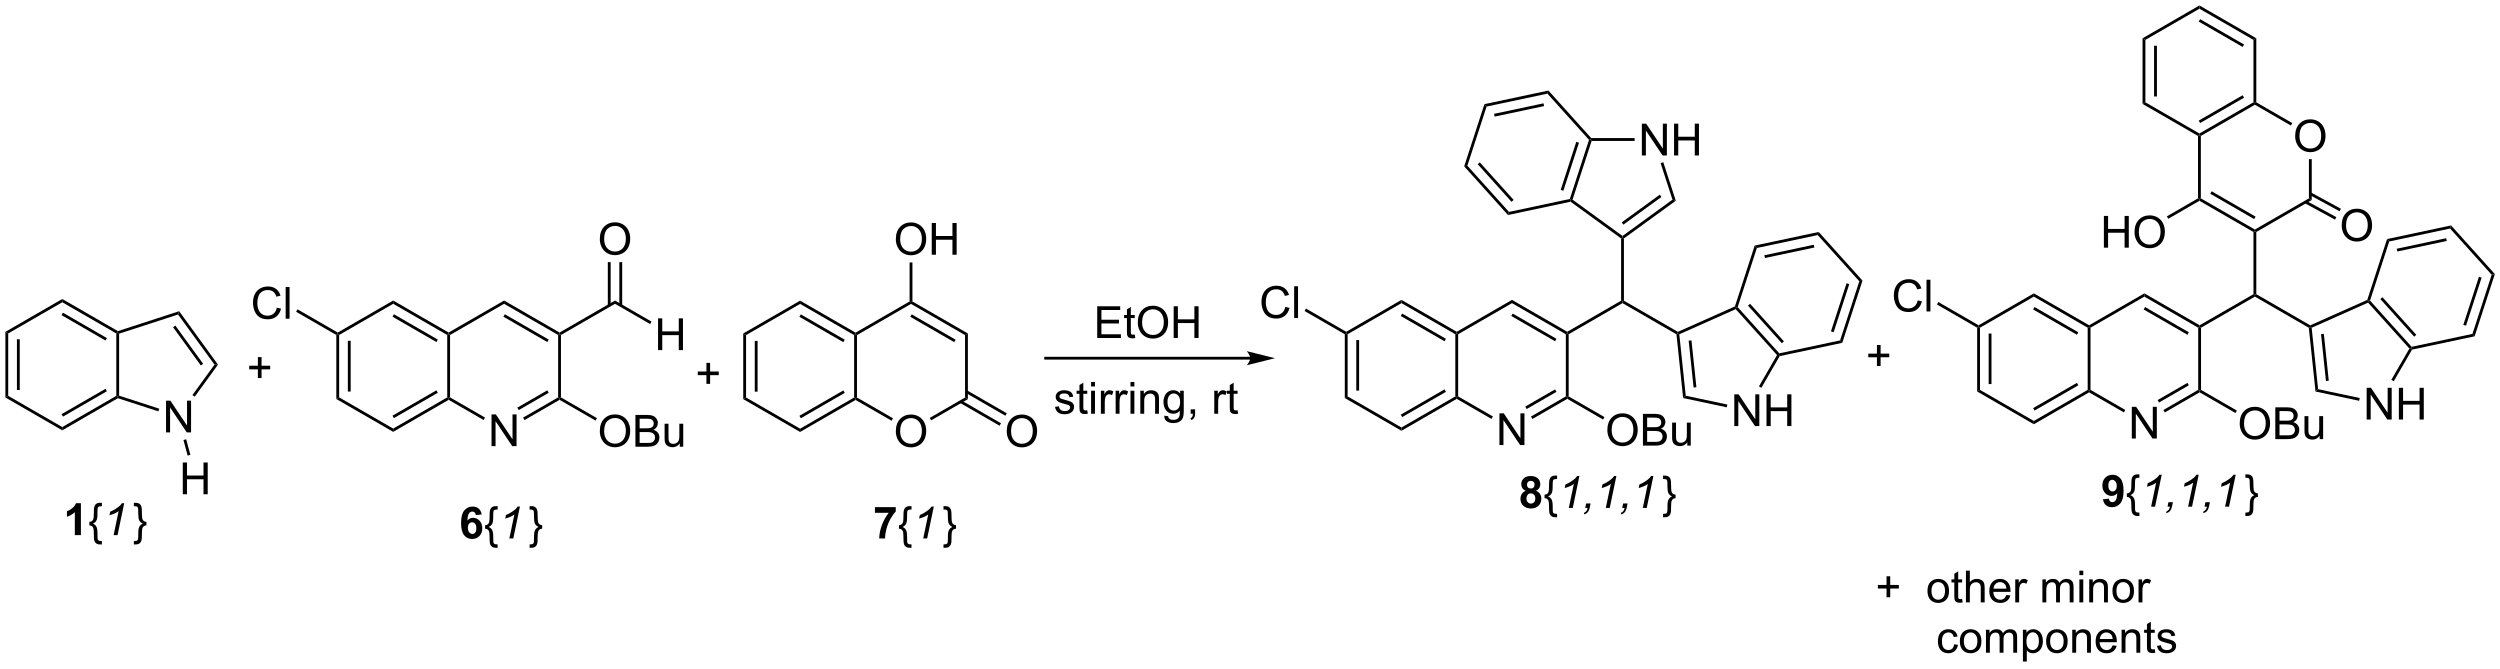 <?xml version="1.0" encoding="UTF-8"?>
<!DOCTYPE svg PUBLIC '-//W3C//DTD SVG 1.0//EN'
          'http://www.w3.org/TR/2001/REC-SVG-20010904/DTD/svg10.dtd'>
<svg stroke-dasharray="none" shape-rendering="auto" xmlns="http://www.w3.org/2000/svg" font-family="'Dialog'" text-rendering="auto" width="1024" fill-opacity="1" color-interpolation="auto" color-rendering="auto" preserveAspectRatio="xMidYMid meet" font-size="12px" viewBox="0 0 1024 274" fill="black" xmlns:xlink="http://www.w3.org/1999/xlink" stroke="black" image-rendering="auto" stroke-miterlimit="10" stroke-linecap="square" stroke-linejoin="miter" font-style="normal" stroke-width="1" height="274" stroke-dashoffset="0" font-weight="normal" stroke-opacity="1"
><!--Generated by the Batik Graphics2D SVG Generator--><defs id="genericDefs"
  /><g
  ><defs id="defs1"
    ><clipPath clipPathUnits="userSpaceOnUse" id="clipPath1"
      ><path d="M0.633 0.633 L464.478 0.633 L464.478 124.358 L0.633 124.358 L0.633 0.633 Z"
      /></clipPath
      ><clipPath clipPathUnits="userSpaceOnUse" id="clipPath2"
      ><path d="M-0.972 83.313 L-0.972 203.597 L449.975 203.597 L449.975 83.313 Z"
      /></clipPath
    ></defs
    ><g transform="scale(2.208,2.208) translate(-0.633,-0.633) matrix(1.029,0,0,1.029,1.633,-85.063)"
    ><path d="M339.132 190.957 L339.132 189.387 L337.572 189.387 L337.572 188.731 L339.132 188.731 L339.132 187.173 L339.796 187.173 L339.796 188.731 L341.353 188.731 L341.353 189.387 L339.796 189.387 L339.796 190.957 L339.132 190.957 ZM346.51 189.809 Q346.51 188.657 347.15 188.103 Q347.687 187.642 348.455 187.642 Q349.312 187.642 349.853 188.202 Q350.398 188.762 350.398 189.751 Q350.398 190.551 350.156 191.012 Q349.916 191.47 349.457 191.725 Q348.999 191.978 348.455 191.978 Q347.585 191.978 347.046 191.421 Q346.51 190.861 346.51 189.809 ZM347.234 189.809 Q347.234 190.606 347.58 191.004 Q347.929 191.4 348.455 191.4 Q348.978 191.4 349.325 191.001 Q349.674 190.603 349.674 189.785 Q349.674 189.017 349.325 188.621 Q348.976 188.223 348.455 188.223 Q347.929 188.223 347.58 188.619 Q347.234 189.012 347.234 189.809 ZM352.756 191.254 L352.857 191.876 Q352.56 191.939 352.326 191.939 Q351.943 191.939 351.732 191.819 Q351.521 191.697 351.435 191.499 Q351.349 191.301 351.349 190.668 L351.349 188.282 L350.834 188.282 L350.834 187.736 L351.349 187.736 L351.349 186.707 L352.05 186.285 L352.05 187.736 L352.756 187.736 L352.756 188.282 L352.05 188.282 L352.05 190.707 Q352.05 191.009 352.086 191.095 Q352.123 191.181 352.206 191.233 Q352.292 191.282 352.448 191.282 Q352.566 191.282 352.756 191.254 ZM353.445 191.884 L353.445 186.157 L354.148 186.157 L354.148 188.212 Q354.64 187.642 355.39 187.642 Q355.851 187.642 356.189 187.824 Q356.531 188.004 356.676 188.324 Q356.822 188.644 356.822 189.254 L356.822 191.884 L356.119 191.884 L356.119 189.254 Q356.119 188.728 355.89 188.488 Q355.663 188.246 355.244 188.246 Q354.932 188.246 354.656 188.41 Q354.382 188.572 354.265 188.85 Q354.148 189.126 354.148 189.613 L354.148 191.884 L353.445 191.884 ZM360.732 190.548 L361.459 190.637 Q361.287 191.275 360.821 191.626 Q360.357 191.978 359.636 191.978 Q358.724 191.978 358.191 191.418 Q357.659 190.856 357.659 189.845 Q357.659 188.798 358.198 188.22 Q358.738 187.642 359.597 187.642 Q360.428 187.642 360.954 188.21 Q361.482 188.775 361.482 189.801 Q361.482 189.863 361.48 189.988 L358.386 189.988 Q358.425 190.673 358.771 191.038 Q359.12 191.4 359.639 191.4 Q360.027 191.4 360.3 191.197 Q360.573 190.994 360.732 190.548 ZM358.425 189.41 L360.74 189.41 Q360.693 188.887 360.474 188.626 Q360.139 188.22 359.605 188.22 Q359.12 188.22 358.79 188.546 Q358.459 188.869 358.425 189.41 ZM362.335 191.884 L362.335 187.736 L362.968 187.736 L362.968 188.363 Q363.21 187.923 363.413 187.782 Q363.619 187.642 363.866 187.642 Q364.221 187.642 364.588 187.869 L364.346 188.519 Q364.088 188.369 363.83 188.369 Q363.601 188.369 363.416 188.506 Q363.234 188.644 363.156 188.892 Q363.038 189.267 363.038 189.712 L363.038 191.884 L362.335 191.884 ZM367.23 191.884 L367.23 187.736 L367.857 187.736 L367.857 188.316 Q368.053 188.012 368.375 187.827 Q368.701 187.642 369.115 187.642 Q369.576 187.642 369.87 187.835 Q370.167 188.025 370.287 188.369 Q370.779 187.642 371.568 187.642 Q372.185 187.642 372.516 187.983 Q372.849 188.324 372.849 189.035 L372.849 191.884 L372.152 191.884 L372.152 189.269 Q372.152 188.848 372.081 188.663 Q372.014 188.478 371.834 188.366 Q371.654 188.251 371.412 188.251 Q370.974 188.251 370.685 188.543 Q370.396 188.832 370.396 189.473 L370.396 191.884 L369.693 191.884 L369.693 189.189 Q369.693 188.72 369.521 188.486 Q369.349 188.251 368.959 188.251 Q368.662 188.251 368.409 188.407 Q368.159 188.564 368.045 188.866 Q367.933 189.165 367.933 189.731 L367.933 191.884 L367.23 191.884 ZM373.896 186.965 L373.896 186.157 L374.599 186.157 L374.599 186.965 L373.896 186.965 ZM373.896 191.884 L373.896 187.736 L374.599 187.736 L374.599 191.884 L373.896 191.884 ZM375.671 191.884 L375.671 187.736 L376.304 187.736 L376.304 188.324 Q376.76 187.642 377.624 187.642 Q377.999 187.642 378.312 187.777 Q378.627 187.91 378.783 188.129 Q378.939 188.348 379.002 188.65 Q379.041 188.845 379.041 189.332 L379.041 191.884 L378.338 191.884 L378.338 189.361 Q378.338 188.931 378.254 188.717 Q378.174 188.504 377.965 188.379 Q377.757 188.251 377.476 188.251 Q377.025 188.251 376.7 188.538 Q376.374 188.822 376.374 189.619 L376.374 191.884 L375.671 191.884 ZM379.857 189.809 Q379.857 188.657 380.498 188.103 Q381.034 187.642 381.803 187.642 Q382.659 187.642 383.201 188.202 Q383.745 188.762 383.745 189.751 Q383.745 190.551 383.503 191.012 Q383.264 191.47 382.805 191.725 Q382.347 191.978 381.803 191.978 Q380.933 191.978 380.394 191.421 Q379.857 190.861 379.857 189.809 ZM380.581 189.809 Q380.581 190.606 380.928 191.004 Q381.277 191.4 381.803 191.4 Q382.326 191.4 382.672 191.001 Q383.021 190.603 383.021 189.785 Q383.021 189.017 382.672 188.621 Q382.323 188.223 381.803 188.223 Q381.277 188.223 380.928 188.619 Q380.581 189.012 380.581 189.809 ZM384.562 191.884 L384.562 187.736 L385.195 187.736 L385.195 188.363 Q385.437 187.923 385.64 187.782 Q385.846 187.642 386.093 187.642 Q386.447 187.642 386.814 187.869 L386.572 188.519 Q386.314 188.369 386.057 188.369 Q385.827 188.369 385.642 188.506 Q385.46 188.644 385.382 188.892 Q385.265 189.267 385.265 189.712 L385.265 191.884 L384.562 191.884 Z" stroke="none" clip-path="url(#clipPath2)"
    /></g
    ><g transform="matrix(2.271,0,0,2.271,2.208,-189.184)"
    ><path d="M351.474 199.513 L352.167 199.604 Q352.053 200.318 351.586 200.724 Q351.12 201.128 350.441 201.128 Q349.589 201.128 349.071 200.571 Q348.553 200.013 348.553 198.974 Q348.553 198.302 348.774 197.8 Q348.998 197.294 349.454 197.044 Q349.909 196.792 350.443 196.792 Q351.12 196.792 351.55 197.133 Q351.98 197.474 352.099 198.104 L351.417 198.209 Q351.318 197.792 351.071 197.581 Q350.823 197.37 350.472 197.37 Q349.941 197.37 349.607 197.75 Q349.277 198.131 349.277 198.956 Q349.277 199.792 349.597 200.172 Q349.917 200.55 350.433 200.55 Q350.847 200.55 351.123 200.297 Q351.402 200.042 351.474 199.513 ZM352.506 198.959 Q352.506 197.808 353.146 197.253 Q353.683 196.792 354.451 196.792 Q355.308 196.792 355.849 197.352 Q356.394 197.912 356.394 198.901 Q356.394 199.701 356.152 200.162 Q355.912 200.62 355.454 200.875 Q354.995 201.128 354.451 201.128 Q353.581 201.128 353.042 200.571 Q352.506 200.011 352.506 198.959 ZM353.23 198.959 Q353.23 199.756 353.576 200.154 Q353.925 200.55 354.451 200.55 Q354.974 200.55 355.321 200.151 Q355.67 199.753 355.67 198.935 Q355.67 198.167 355.321 197.771 Q354.972 197.373 354.451 197.373 Q353.925 197.373 353.576 197.768 Q353.23 198.162 353.23 198.959 ZM357.218 201.034 L357.218 196.886 L357.846 196.886 L357.846 197.466 Q358.041 197.162 358.364 196.977 Q358.689 196.792 359.103 196.792 Q359.564 196.792 359.859 196.985 Q360.156 197.175 360.275 197.518 Q360.767 196.792 361.557 196.792 Q362.174 196.792 362.504 197.133 Q362.838 197.474 362.838 198.185 L362.838 201.034 L362.14 201.034 L362.14 198.419 Q362.14 197.998 362.07 197.813 Q362.002 197.628 361.822 197.516 Q361.642 197.401 361.4 197.401 Q360.963 197.401 360.674 197.693 Q360.385 197.982 360.385 198.623 L360.385 201.034 L359.682 201.034 L359.682 198.339 Q359.682 197.87 359.51 197.636 Q359.338 197.401 358.947 197.401 Q358.65 197.401 358.398 197.558 Q358.148 197.714 358.033 198.016 Q357.921 198.315 357.921 198.881 L357.921 201.034 L357.218 201.034 ZM363.882 202.625 L363.882 196.886 L364.523 196.886 L364.523 197.425 Q364.749 197.107 365.033 196.951 Q365.32 196.792 365.726 196.792 Q366.257 196.792 366.663 197.065 Q367.07 197.339 367.275 197.836 Q367.484 198.334 367.484 198.927 Q367.484 199.565 367.254 200.076 Q367.025 200.584 366.59 200.857 Q366.156 201.128 365.674 201.128 Q365.322 201.128 365.043 200.979 Q364.765 200.831 364.585 200.604 L364.585 202.625 L363.882 202.625 ZM364.517 198.982 Q364.517 199.784 364.84 200.167 Q365.166 200.55 365.627 200.55 Q366.096 200.55 366.429 200.154 Q366.765 199.756 366.765 198.925 Q366.765 198.131 366.437 197.737 Q366.111 197.341 365.658 197.341 Q365.21 197.341 364.864 197.763 Q364.517 198.183 364.517 198.982 ZM368.068 198.959 Q368.068 197.808 368.709 197.253 Q369.245 196.792 370.014 196.792 Q370.87 196.792 371.412 197.352 Q371.956 197.912 371.956 198.901 Q371.956 199.701 371.714 200.162 Q371.474 200.62 371.016 200.875 Q370.558 201.128 370.014 201.128 Q369.144 201.128 368.605 200.571 Q368.068 200.011 368.068 198.959 ZM368.792 198.959 Q368.792 199.756 369.139 200.154 Q369.488 200.55 370.014 200.55 Q370.537 200.55 370.883 200.151 Q371.232 199.753 371.232 198.935 Q371.232 198.167 370.883 197.771 Q370.534 197.373 370.014 197.373 Q369.488 197.373 369.139 197.768 Q368.792 198.162 368.792 198.959 ZM372.781 201.034 L372.781 196.886 L373.413 196.886 L373.413 197.474 Q373.869 196.792 374.734 196.792 Q375.109 196.792 375.421 196.927 Q375.736 197.06 375.892 197.279 Q376.049 197.498 376.111 197.8 Q376.15 197.995 376.15 198.482 L376.15 201.034 L375.447 201.034 L375.447 198.511 Q375.447 198.081 375.364 197.867 Q375.283 197.654 375.075 197.529 Q374.866 197.401 374.585 197.401 Q374.135 197.401 373.809 197.688 Q373.484 197.972 373.484 198.768 L373.484 201.034 L372.781 201.034 ZM380.068 199.698 L380.795 199.787 Q380.623 200.425 380.157 200.776 Q379.693 201.128 378.972 201.128 Q378.06 201.128 377.527 200.568 Q376.995 200.006 376.995 198.995 Q376.995 197.948 377.534 197.37 Q378.073 196.792 378.933 196.792 Q379.764 196.792 380.29 197.36 Q380.818 197.925 380.818 198.951 Q380.818 199.013 380.816 199.138 L377.722 199.138 Q377.761 199.823 378.107 200.188 Q378.456 200.55 378.974 200.55 Q379.363 200.55 379.636 200.347 Q379.909 200.143 380.068 199.698 ZM377.761 198.56 L380.076 198.56 Q380.029 198.037 379.81 197.776 Q379.474 197.37 378.941 197.37 Q378.456 197.37 378.125 197.696 Q377.795 198.018 377.761 198.56 ZM381.679 201.034 L381.679 196.886 L382.312 196.886 L382.312 197.474 Q382.767 196.792 383.632 196.792 Q384.007 196.792 384.32 196.927 Q384.635 197.06 384.791 197.279 Q384.947 197.498 385.01 197.8 Q385.049 197.995 385.049 198.482 L385.049 201.034 L384.346 201.034 L384.346 198.511 Q384.346 198.081 384.262 197.867 Q384.182 197.654 383.973 197.529 Q383.765 197.401 383.484 197.401 Q383.033 197.401 382.707 197.688 Q382.382 197.972 382.382 198.768 L382.382 201.034 L381.679 201.034 ZM387.662 200.404 L387.764 201.026 Q387.467 201.089 387.232 201.089 Q386.849 201.089 386.639 200.969 Q386.428 200.847 386.342 200.649 Q386.256 200.451 386.256 199.818 L386.256 197.433 L385.74 197.433 L385.74 196.886 L386.256 196.886 L386.256 195.857 L386.956 195.435 L386.956 196.886 L387.662 196.886 L387.662 197.433 L386.956 197.433 L386.956 199.857 Q386.956 200.159 386.993 200.245 Q387.029 200.331 387.113 200.383 Q387.198 200.433 387.355 200.433 Q387.472 200.433 387.662 200.404 ZM388.07 199.794 L388.765 199.685 Q388.822 200.104 389.09 200.328 Q389.359 200.55 389.838 200.55 Q390.322 200.55 390.557 200.352 Q390.791 200.154 390.791 199.888 Q390.791 199.651 390.585 199.513 Q390.439 199.419 389.866 199.276 Q389.093 199.081 388.793 198.938 Q388.494 198.794 388.34 198.544 Q388.187 198.292 388.187 197.987 Q388.187 197.709 388.312 197.474 Q388.439 197.237 388.658 197.081 Q388.822 196.959 389.106 196.875 Q389.39 196.792 389.713 196.792 Q390.202 196.792 390.57 196.933 Q390.939 197.073 391.114 197.313 Q391.291 197.552 391.359 197.956 L390.671 198.05 Q390.624 197.729 390.398 197.55 Q390.174 197.37 389.765 197.37 Q389.281 197.37 389.072 197.531 Q388.866 197.69 388.866 197.904 Q388.866 198.042 388.952 198.151 Q389.038 198.263 389.221 198.339 Q389.327 198.378 389.843 198.518 Q390.588 198.716 390.882 198.844 Q391.179 198.972 391.346 199.214 Q391.515 199.456 391.515 199.815 Q391.515 200.167 391.309 200.477 Q391.103 200.787 390.715 200.959 Q390.33 201.128 389.843 201.128 Q389.033 201.128 388.609 200.792 Q388.187 200.456 388.07 199.794 Z" stroke="none" clip-path="url(#clipPath2)"
    /></g
    ><g transform="matrix(2.271,0,0,2.271,2.208,-189.184)"
    ><path d="M0 143.153 L0.51 143.447 L0.51 154.701 L0 154.996 ZM2.079 144.5 L2.079 153.649 L2.589 153.649 L2.589 144.5 Z" stroke="none" clip-path="url(#clipPath2)"
    /></g
    ><g transform="matrix(2.271,0,0,2.271,2.208,-189.184)"
    ><path d="M0 154.996 L0.51 154.701 L10.257 160.328 L10.257 160.918 Z" stroke="none" clip-path="url(#clipPath2)"
    /></g
    ><g transform="matrix(2.271,0,0,2.271,2.208,-189.184)"
    ><path d="M10.257 160.918 L10.257 160.328 L20.003 154.701 L20.258 154.849 L20.287 155.126 ZM10.384 158.444 L18.307 153.869 L18.052 153.428 L10.129 158.002 Z" stroke="none" clip-path="url(#clipPath2)"
    /></g
    ><g transform="matrix(2.271,0,0,2.271,2.208,-189.184)"
    ><path d="M20.513 154.663 L20.258 154.849 L20.003 154.701 L20.003 143.447 L20.258 143.3 L20.513 143.485 Z" stroke="none" clip-path="url(#clipPath2)"
    /></g
    ><g transform="matrix(2.271,0,0,2.271,2.208,-189.184)"
    ><path d="M20.287 143.022 L20.258 143.3 L20.003 143.447 L10.257 137.82 L10.257 137.231 ZM18.307 144.279 L10.384 139.705 L10.129 140.147 L18.052 144.721 Z" stroke="none" clip-path="url(#clipPath2)"
    /></g
    ><g transform="matrix(2.271,0,0,2.271,2.208,-189.184)"
    ><path d="M10.257 137.231 L10.257 137.82 L0.51 143.447 L0 143.153 Z" stroke="none" clip-path="url(#clipPath2)"
    /></g
    ><g transform="matrix(2.271,0,0,2.271,2.208,-189.184)"
    ><path d="M28.976 161.292 L28.976 155.566 L29.755 155.566 L32.762 160.061 L32.762 155.566 L33.489 155.566 L33.489 161.292 L32.71 161.292 L29.703 156.792 L29.703 161.292 L28.976 161.292 Z" stroke="none" clip-path="url(#clipPath2)"
    /></g
    ><g transform="matrix(2.271,0,0,2.271,2.208,-189.184)"
    ><path d="M20.287 155.126 L20.258 154.849 L20.513 154.663 L27.751 157.015 L27.593 157.5 Z" stroke="none" clip-path="url(#clipPath2)"
    /></g
    ><g transform="matrix(2.271,0,0,2.271,2.208,-189.184)"
    ><path d="M34.147 154.853 L33.734 154.553 L37.715 149.074 L38.345 149.074 Z" stroke="none" clip-path="url(#clipPath2)"
    /></g
    ><g transform="matrix(2.271,0,0,2.271,2.208,-189.184)"
    ><path d="M38.345 149.074 L37.715 149.074 L31.144 140.031 L31.339 139.431 ZM35.667 148.924 L30.654 142.025 L30.241 142.325 L35.254 149.224 Z" stroke="none" clip-path="url(#clipPath2)"
    /></g
    ><g transform="matrix(2.271,0,0,2.271,2.208,-189.184)"
    ><path d="M31.339 139.431 L31.144 140.031 L20.513 143.485 L20.258 143.3 L20.287 143.022 Z" stroke="none" clip-path="url(#clipPath2)"
    /></g
    ><g transform="matrix(2.271,0,0,2.271,2.208,-189.184)"
    ><path d="M31.996 172.448 L31.996 166.721 L32.754 166.721 L32.754 169.073 L35.731 169.073 L35.731 166.721 L36.489 166.721 L36.489 172.448 L35.731 172.448 L35.731 169.747 L32.754 169.747 L32.754 172.448 L31.996 172.448 Z" stroke="none" clip-path="url(#clipPath2)"
    /></g
    ><g transform="matrix(2.271,0,0,2.271,2.208,-189.184)"
    ><path d="M32.115 162.662 L32.608 162.53 L33.361 165.343 L32.869 165.475 Z" stroke="none" clip-path="url(#clipPath2)"
    /></g
    ><g transform="matrix(2.271,0,0,2.271,2.208,-189.184)"
    ><path d="M224.524 147.656 L187.625 147.656 L187.37 147.656 L187.37 148.167 L187.625 148.167 L224.524 148.167 L224.779 148.167 L224.779 147.656 L224.524 147.656 ZM228.988 147.911 L223.886 146.636 C223.886 146.636 224.524 147.353 224.524 147.911 C224.524 148.469 223.886 149.187 223.886 149.187 Z" stroke="none" clip-path="url(#clipPath2)"
    /></g
    ><g transform="matrix(2.271,0,0,2.271,2.208,-189.184)"
    ><path d="M13.618 179.817 L12.522 179.817 L12.522 175.679 Q11.92 176.241 11.102 176.512 L11.102 175.515 Q11.532 175.374 12.035 174.983 Q12.54 174.59 12.727 174.067 L13.618 174.067 L13.618 179.817 Z" stroke="none" clip-path="url(#clipPath2)"
    /></g
    ><g transform="matrix(2.271,0,0,2.271,2.208,-189.184)"
    ><path d="M15.143 177.426 Q15.442 177.418 15.632 177.265 Q15.822 177.108 15.885 176.84 Q15.947 176.569 15.95 175.918 Q15.955 175.265 15.973 175.059 Q16.01 174.731 16.104 174.533 Q16.2 174.332 16.341 174.213 Q16.481 174.093 16.7 174.03 Q16.848 173.991 17.184 173.991 L17.403 173.991 L17.403 174.606 L17.283 174.606 Q16.877 174.606 16.744 174.752 Q16.611 174.897 16.611 175.405 Q16.611 176.429 16.567 176.7 Q16.497 177.116 16.328 177.343 Q16.158 177.569 15.794 177.746 Q16.223 177.926 16.416 178.296 Q16.611 178.663 16.611 179.504 Q16.611 180.267 16.627 180.41 Q16.658 180.676 16.783 180.78 Q16.911 180.887 17.283 180.887 L17.403 180.887 L17.403 181.502 L17.184 181.502 Q16.802 181.502 16.63 181.439 Q16.38 181.348 16.216 181.147 Q16.052 180.947 16.002 180.637 Q15.955 180.33 15.95 179.627 Q15.947 178.921 15.885 178.653 Q15.822 178.382 15.632 178.226 Q15.442 178.069 15.143 178.061 L15.143 177.426 Z" stroke="none" clip-path="url(#clipPath2)"
    /></g
    ><g transform="matrix(2.271,0,0,2.271,2.208,-189.184)"
    ><path d="M19.518 179.817 L20.424 175.491 Q19.838 175.952 18.776 176.231 L18.908 175.59 Q19.434 175.379 19.947 175.041 Q20.463 174.7 20.721 174.444 Q20.877 174.288 21.018 174.067 L21.427 174.067 L20.229 179.817 L19.518 179.817 Z" stroke="none" clip-path="url(#clipPath2)"
    /></g
    ><g transform="matrix(2.271,0,0,2.271,2.208,-189.184)"
    ><path d="M25.433 177.426 L25.433 178.061 Q25.134 178.069 24.944 178.226 Q24.753 178.382 24.691 178.65 Q24.628 178.918 24.623 179.572 Q24.621 180.223 24.602 180.431 Q24.566 180.762 24.47 180.96 Q24.376 181.158 24.235 181.275 Q24.095 181.395 23.876 181.457 Q23.727 181.502 23.391 181.502 L23.173 181.502 L23.173 180.887 L23.293 180.887 Q23.699 180.887 23.832 180.741 Q23.964 180.595 23.964 180.082 Q23.964 179.106 24.001 178.843 Q24.063 178.41 24.251 178.15 Q24.438 177.89 24.782 177.746 Q24.332 177.53 24.147 177.179 Q23.964 176.825 23.964 175.983 Q23.964 175.223 23.946 175.075 Q23.918 174.811 23.79 174.71 Q23.665 174.606 23.293 174.606 L23.173 174.606 L23.173 173.991 L23.391 173.991 Q23.774 173.991 23.946 174.054 Q24.196 174.14 24.36 174.343 Q24.524 174.546 24.571 174.856 Q24.621 175.163 24.623 175.866 Q24.628 176.569 24.691 176.838 Q24.753 177.106 24.944 177.262 Q25.134 177.418 25.433 177.426 Z" stroke="none" clip-path="url(#clipPath2)"
    /></g
    ><g transform="matrix(2.271,0,0,2.271,2.208,-189.184)"
    ><path d="M69.943 161.194 L69.943 160.604 L79.69 154.977 L79.945 155.125 L79.945 155.419 ZM70.071 158.72 L77.993 154.145 L77.738 153.703 L69.816 158.278 Z" stroke="none" clip-path="url(#clipPath2)"
    /></g
    ><g transform="matrix(2.271,0,0,2.271,2.208,-189.184)"
    ><path d="M80.2 154.977 L79.945 155.125 L79.69 154.977 L79.69 143.723 L79.945 143.576 L80.2 143.723 Z" stroke="none" clip-path="url(#clipPath2)"
    /></g
    ><g transform="matrix(2.271,0,0,2.271,2.208,-189.184)"
    ><path d="M79.945 143.281 L79.945 143.576 L79.69 143.723 L69.943 138.096 L69.943 137.507 ZM77.993 144.555 L70.071 139.981 L69.816 140.423 L77.738 144.997 Z" stroke="none" clip-path="url(#clipPath2)"
    /></g
    ><g transform="matrix(2.271,0,0,2.271,2.208,-189.184)"
    ><path d="M69.943 137.507 L69.943 138.096 L60.197 143.723 L59.942 143.576 L59.942 143.281 Z" stroke="none" clip-path="url(#clipPath2)"
    /></g
    ><g transform="matrix(2.271,0,0,2.271,2.208,-189.184)"
    ><path d="M59.687 143.723 L59.942 143.576 L60.197 143.723 L60.197 154.977 L59.687 155.272 ZM61.765 144.776 L61.765 153.924 L62.276 153.924 L62.276 144.776 Z" stroke="none" clip-path="url(#clipPath2)"
    /></g
    ><g transform="matrix(2.271,0,0,2.271,2.208,-189.184)"
    ><path d="M59.687 155.272 L60.197 154.977 L69.943 160.604 L69.943 161.194 Z" stroke="none" clip-path="url(#clipPath2)"
    /></g
    ><g transform="matrix(2.271,0,0,2.271,2.208,-189.184)"
    ><path d="M87.681 163.774 L87.681 158.047 L88.459 158.047 L91.467 162.542 L91.467 158.047 L92.194 158.047 L92.194 163.774 L91.415 163.774 L88.407 159.274 L88.407 163.774 L87.681 163.774 Z" stroke="none" clip-path="url(#clipPath2)"
    /></g
    ><g transform="matrix(2.271,0,0,2.271,2.208,-189.184)"
    ><path d="M79.945 155.419 L79.945 155.125 L80.2 154.977 L86.504 158.617 L86.249 159.059 Z" stroke="none" clip-path="url(#clipPath2)"
    /></g
    ><g transform="matrix(2.271,0,0,2.271,2.208,-189.184)"
    ><path d="M93.628 159.068 L93.373 158.626 L99.693 154.977 L99.948 155.125 L99.948 155.419 ZM92.588 157.268 L97.996 154.145 L97.741 153.703 L92.333 156.826 Z" stroke="none" clip-path="url(#clipPath2)"
    /></g
    ><g transform="matrix(2.271,0,0,2.271,2.208,-189.184)"
    ><path d="M100.203 154.977 L99.948 155.125 L99.693 154.977 L99.693 143.723 L99.948 143.576 L100.203 143.723 Z" stroke="none" clip-path="url(#clipPath2)"
    /></g
    ><g transform="matrix(2.271,0,0,2.271,2.208,-189.184)"
    ><path d="M99.948 143.281 L99.948 143.576 L99.693 143.723 L89.946 138.096 L89.946 137.507 ZM97.996 144.555 L90.074 139.981 L89.819 140.423 L97.741 144.997 Z" stroke="none" clip-path="url(#clipPath2)"
    /></g
    ><g transform="matrix(2.271,0,0,2.271,2.208,-189.184)"
    ><path d="M89.946 137.507 L89.946 138.096 L80.2 143.723 L79.945 143.576 L79.945 143.281 Z" stroke="none" clip-path="url(#clipPath2)"
    /></g
    ><g transform="matrix(2.271,0,0,2.271,2.208,-189.184)"
    ><path d="M100.203 143.723 L99.948 143.576 L99.948 143.281 L109.949 137.507 L109.949 138.096 Z" stroke="none" clip-path="url(#clipPath2)"
    /></g
    ><g transform="matrix(2.271,0,0,2.271,2.208,-189.184)"
    ><path d="M117.716 146.451 L117.716 140.724 L118.474 140.724 L118.474 143.076 L121.451 143.076 L121.451 140.724 L122.209 140.724 L122.209 146.451 L121.451 146.451 L121.451 143.75 L118.474 143.75 L118.474 146.451 L117.716 146.451 Z" stroke="none" clip-path="url(#clipPath2)"
    /></g
    ><g transform="matrix(2.271,0,0,2.271,2.208,-189.184)"
    ><path d="M109.949 138.096 L109.949 137.507 L116.54 141.312 L116.285 141.754 Z" stroke="none" clip-path="url(#clipPath2)"
    /></g
    ><g transform="matrix(2.271,0,0,2.271,2.208,-189.184)"
    ><path d="M107.212 126.439 Q107.212 125.012 107.978 124.207 Q108.743 123.4 109.954 123.4 Q110.746 123.4 111.382 123.78 Q112.019 124.157 112.353 124.835 Q112.689 125.512 112.689 126.371 Q112.689 127.243 112.337 127.931 Q111.986 128.618 111.34 128.973 Q110.697 129.327 109.949 129.327 Q109.142 129.327 108.504 128.936 Q107.868 128.543 107.54 127.868 Q107.212 127.191 107.212 126.439 ZM107.993 126.449 Q107.993 127.486 108.548 128.082 Q109.106 128.676 109.947 128.676 Q110.801 128.676 111.353 128.074 Q111.907 127.473 111.907 126.368 Q111.907 125.668 111.671 125.147 Q111.434 124.626 110.978 124.34 Q110.525 124.051 109.957 124.051 Q109.152 124.051 108.572 124.605 Q107.993 125.157 107.993 126.449 Z" stroke="none" clip-path="url(#clipPath2)"
    /></g
    ><g transform="matrix(2.271,0,0,2.271,2.208,-189.184)"
    ><path d="M111.244 138.402 L111.244 130.583 L110.734 130.583 L110.734 138.402 ZM109.165 138.402 L109.165 130.583 L108.655 130.583 L108.655 138.402 Z" stroke="none" clip-path="url(#clipPath2)"
    /></g
    ><g transform="matrix(2.271,0,0,2.271,2.208,-189.184)"
    ><path d="M107.212 161.085 Q107.212 159.658 107.978 158.853 Q108.743 158.046 109.954 158.046 Q110.746 158.046 111.382 158.426 Q112.019 158.804 112.353 159.481 Q112.689 160.158 112.689 161.017 Q112.689 161.89 112.337 162.577 Q111.986 163.265 111.34 163.619 Q110.697 163.973 109.949 163.973 Q109.142 163.973 108.504 163.582 Q107.868 163.189 107.54 162.515 Q107.212 161.838 107.212 161.085 ZM107.993 161.095 Q107.993 162.132 108.548 162.728 Q109.106 163.322 109.947 163.322 Q110.801 163.322 111.353 162.72 Q111.907 162.119 111.907 161.015 Q111.907 160.314 111.671 159.793 Q111.434 159.272 110.978 158.986 Q110.525 158.697 109.957 158.697 Q109.152 158.697 108.572 159.252 Q107.993 159.804 107.993 161.095 ZM113.633 163.874 L113.633 158.147 L115.781 158.147 Q116.438 158.147 116.833 158.322 Q117.232 158.494 117.456 158.856 Q117.68 159.218 117.68 159.611 Q117.68 159.978 117.479 160.304 Q117.281 160.627 116.88 160.827 Q117.398 160.978 117.677 161.345 Q117.958 161.713 117.958 162.213 Q117.958 162.616 117.786 162.963 Q117.617 163.306 117.367 163.494 Q117.117 163.681 116.74 163.778 Q116.365 163.874 115.818 163.874 L113.633 163.874 ZM114.391 160.554 L115.63 160.554 Q116.133 160.554 116.352 160.486 Q116.641 160.4 116.786 160.202 Q116.935 160.002 116.935 159.702 Q116.935 159.416 116.797 159.2 Q116.661 158.983 116.406 158.903 Q116.154 158.822 115.536 158.822 L114.391 158.822 L114.391 160.554 ZM114.391 163.197 L115.818 163.197 Q116.185 163.197 116.333 163.171 Q116.594 163.124 116.768 163.015 Q116.945 162.905 117.057 162.697 Q117.172 162.486 117.172 162.213 Q117.172 161.892 117.008 161.658 Q116.844 161.421 116.552 161.325 Q116.263 161.228 115.716 161.228 L114.391 161.228 L114.391 163.197 ZM121.63 163.874 L121.63 163.265 Q121.146 163.968 120.312 163.968 Q119.945 163.968 119.628 163.827 Q119.31 163.686 119.154 163.473 Q119 163.259 118.938 162.952 Q118.896 162.744 118.896 162.296 L118.896 159.726 L119.599 159.726 L119.599 162.025 Q119.599 162.577 119.641 162.767 Q119.708 163.046 119.922 163.205 Q120.138 163.361 120.453 163.361 Q120.771 163.361 121.047 163.2 Q121.326 163.038 121.44 162.759 Q121.555 162.478 121.555 161.947 L121.555 159.726 L122.258 159.726 L122.258 163.874 L121.63 163.874 Z" stroke="none" clip-path="url(#clipPath2)"
    /></g
    ><g transform="matrix(2.271,0,0,2.271,2.208,-189.184)"
    ><path d="M99.948 155.419 L99.948 155.125 L100.203 154.977 L106.696 158.726 L106.441 159.168 Z" stroke="none" clip-path="url(#clipPath2)"
    /></g
    ><g transform="matrix(2.271,0,0,2.271,2.208,-189.184)"
    ><path d="M133.079 143.449 L133.589 143.744 L133.589 154.998 L133.079 155.293 ZM135.158 144.797 L135.158 153.945 L135.668 153.945 L135.668 144.797 Z" stroke="none" clip-path="url(#clipPath2)"
    /></g
    ><g transform="matrix(2.271,0,0,2.271,2.208,-189.184)"
    ><path d="M133.079 155.293 L133.589 154.998 L143.336 160.625 L143.336 161.214 Z" stroke="none" clip-path="url(#clipPath2)"
    /></g
    ><g transform="matrix(2.271,0,0,2.271,2.208,-189.184)"
    ><path d="M143.336 161.214 L143.336 160.625 L153.082 154.998 L153.337 155.145 L153.337 155.44 ZM143.463 158.74 L151.386 154.166 L151.131 153.724 L143.208 158.298 Z" stroke="none" clip-path="url(#clipPath2)"
    /></g
    ><g transform="matrix(2.271,0,0,2.271,2.208,-189.184)"
    ><path d="M153.593 154.998 L153.337 155.145 L153.082 154.998 L153.082 143.744 L153.337 143.597 L153.593 143.744 Z" stroke="none" clip-path="url(#clipPath2)"
    /></g
    ><g transform="matrix(2.271,0,0,2.271,2.208,-189.184)"
    ><path d="M153.337 143.302 L153.337 143.597 L153.082 143.744 L143.336 138.117 L143.336 137.528 ZM151.386 144.576 L143.463 140.002 L143.208 140.444 L151.131 145.018 Z" stroke="none" clip-path="url(#clipPath2)"
    /></g
    ><g transform="matrix(2.271,0,0,2.271,2.208,-189.184)"
    ><path d="M143.336 137.528 L143.336 138.117 L133.589 143.744 L133.079 143.449 Z" stroke="none" clip-path="url(#clipPath2)"
    /></g
    ><g transform="matrix(2.271,0,0,2.271,2.208,-189.184)"
    ><path d="M160.602 161.106 Q160.602 159.679 161.368 158.874 Q162.133 158.067 163.344 158.067 Q164.136 158.067 164.771 158.447 Q165.409 158.824 165.743 159.501 Q166.078 160.179 166.078 161.038 Q166.078 161.91 165.727 162.598 Q165.375 163.285 164.73 163.639 Q164.086 163.994 163.339 163.994 Q162.532 163.994 161.894 163.603 Q161.258 163.21 160.93 162.535 Q160.602 161.858 160.602 161.106 ZM161.383 161.116 Q161.383 162.153 161.938 162.749 Q162.495 163.343 163.336 163.343 Q164.19 163.343 164.743 162.741 Q165.297 162.139 165.297 161.035 Q165.297 160.335 165.06 159.814 Q164.823 159.293 164.368 159.007 Q163.914 158.718 163.347 158.718 Q162.542 158.718 161.961 159.272 Q161.383 159.824 161.383 161.116 Z" stroke="none" clip-path="url(#clipPath2)"
    /></g
    ><g transform="matrix(2.271,0,0,2.271,2.208,-189.184)"
    ><path d="M153.337 155.44 L153.337 155.145 L153.593 154.998 L160.086 158.747 L159.831 159.189 Z" stroke="none" clip-path="url(#clipPath2)"
    /></g
    ><g transform="matrix(2.271,0,0,2.271,2.208,-189.184)"
    ><path d="M166.977 159.114 L166.722 158.672 L173.085 154.998 L173.595 155.293 Z" stroke="none" clip-path="url(#clipPath2)"
    /></g
    ><g transform="matrix(2.271,0,0,2.271,2.208,-189.184)"
    ><path d="M173.595 155.293 L173.085 154.998 L173.085 143.744 L173.595 143.449 Z" stroke="none" clip-path="url(#clipPath2)"
    /></g
    ><g transform="matrix(2.271,0,0,2.271,2.208,-189.184)"
    ><path d="M173.595 143.449 L173.085 143.744 L163.339 138.117 L163.339 137.822 L163.594 137.675 ZM171.389 144.576 L163.466 140.002 L163.211 140.444 L171.134 145.018 Z" stroke="none" clip-path="url(#clipPath2)"
    /></g
    ><g transform="matrix(2.271,0,0,2.271,2.208,-189.184)"
    ><path d="M163.084 137.675 L163.339 137.822 L163.339 138.117 L153.593 143.744 L153.337 143.597 L153.337 143.302 Z" stroke="none" clip-path="url(#clipPath2)"
    /></g
    ><g transform="matrix(2.271,0,0,2.271,2.208,-189.184)"
    ><path d="M160.602 126.459 Q160.602 125.032 161.368 124.228 Q162.133 123.42 163.344 123.42 Q164.136 123.42 164.771 123.801 Q165.409 124.178 165.743 124.855 Q166.078 125.532 166.078 126.392 Q166.078 127.264 165.727 127.952 Q165.375 128.639 164.73 128.993 Q164.086 129.347 163.339 129.347 Q162.532 129.347 161.894 128.957 Q161.258 128.564 160.93 127.889 Q160.602 127.212 160.602 126.459 ZM161.383 126.47 Q161.383 127.506 161.938 128.103 Q162.495 128.696 163.336 128.696 Q164.19 128.696 164.743 128.095 Q165.297 127.493 165.297 126.389 Q165.297 125.689 165.06 125.168 Q164.823 124.647 164.368 124.361 Q163.914 124.071 163.347 124.071 Q162.542 124.071 161.961 124.626 Q161.383 125.178 161.383 126.47 ZM167.077 129.249 L167.077 123.522 L167.835 123.522 L167.835 125.874 L170.812 125.874 L170.812 123.522 L171.569 123.522 L171.569 129.249 L170.812 129.249 L170.812 126.548 L167.835 126.548 L167.835 129.249 L167.077 129.249 Z" stroke="none" clip-path="url(#clipPath2)"
    /></g
    ><g transform="matrix(2.271,0,0,2.271,2.208,-189.184)"
    ><path d="M163.594 137.675 L163.339 137.822 L163.084 137.675 L163.084 130.644 L163.594 130.644 Z" stroke="none" clip-path="url(#clipPath2)"
    /></g
    ><g transform="matrix(2.271,0,0,2.271,2.208,-189.184)"
    ><path d="M180.605 161.106 Q180.605 159.679 181.37 158.874 Q182.136 158.067 183.347 158.067 Q184.139 158.067 184.774 158.447 Q185.412 158.824 185.745 159.501 Q186.082 160.179 186.082 161.038 Q186.082 161.91 185.73 162.598 Q185.378 163.285 184.732 163.639 Q184.089 163.994 183.342 163.994 Q182.535 163.994 181.897 163.603 Q181.261 163.21 180.933 162.535 Q180.605 161.858 180.605 161.106 ZM181.386 161.116 Q181.386 162.153 181.941 162.749 Q182.498 163.343 183.339 163.343 Q184.194 163.343 184.745 162.741 Q185.3 162.139 185.3 161.035 Q185.3 160.335 185.063 159.814 Q184.826 159.293 184.37 159.007 Q183.917 158.718 183.35 158.718 Q182.545 158.718 181.964 159.272 Q181.386 159.824 181.386 161.116 Z" stroke="none" clip-path="url(#clipPath2)"
    /></g
    ><g transform="matrix(2.271,0,0,2.271,2.208,-189.184)"
    ><path d="M172.173 155.966 L179.314 160.089 L179.569 159.647 L172.429 155.524 ZM173.213 154.166 L180.353 158.289 L180.608 157.847 L173.468 153.724 Z" stroke="none" clip-path="url(#clipPath2)"
    /></g
    ><g transform="matrix(2.271,0,0,2.271,2.208,-189.184)"
    ><path d="M45.538 151.491 L45.538 149.921 L43.978 149.921 L43.978 149.265 L45.538 149.265 L45.538 147.708 L46.202 147.708 L46.202 149.265 L47.759 149.265 L47.759 149.921 L46.202 149.921 L46.202 151.491 L45.538 151.491 Z" stroke="none" clip-path="url(#clipPath2)"
    /></g
    ><g transform="matrix(2.271,0,0,2.271,2.208,-189.184)"
    ><path d="M126.44 152.538 L126.44 150.968 L124.88 150.968 L124.88 150.312 L126.44 150.312 L126.44 148.755 L127.104 148.755 L127.104 150.312 L128.661 150.312 L128.661 150.968 L127.104 150.968 L127.104 152.538 L126.44 152.538 Z" stroke="none" clip-path="url(#clipPath2)"
    /></g
    ><g transform="matrix(2.271,0,0,2.271,2.208,-189.184)"
    ><path d="M196.925 144.272 L196.925 138.545 L201.065 138.545 L201.065 139.22 L197.683 139.22 L197.683 140.975 L200.852 140.975 L200.852 141.647 L197.683 141.647 L197.683 143.595 L201.198 143.595 L201.198 144.272 L196.925 144.272 ZM203.69 143.642 L203.792 144.264 Q203.495 144.327 203.261 144.327 Q202.878 144.327 202.667 144.207 Q202.456 144.084 202.37 143.886 Q202.284 143.689 202.284 143.056 L202.284 140.67 L201.769 140.67 L201.769 140.123 L202.284 140.123 L202.284 139.095 L202.985 138.673 L202.985 140.123 L203.69 140.123 L203.69 140.67 L202.985 140.67 L202.985 143.095 Q202.985 143.397 203.021 143.483 Q203.058 143.569 203.141 143.621 Q203.227 143.67 203.383 143.67 Q203.5 143.67 203.69 143.642 ZM204.239 141.483 Q204.239 140.056 205.004 139.251 Q205.77 138.444 206.981 138.444 Q207.773 138.444 208.408 138.824 Q209.046 139.202 209.379 139.879 Q209.715 140.556 209.715 141.415 Q209.715 142.287 209.364 142.975 Q209.012 143.662 208.366 144.017 Q207.723 144.371 206.976 144.371 Q206.168 144.371 205.53 143.98 Q204.895 143.587 204.567 142.912 Q204.239 142.235 204.239 141.483 ZM205.02 141.493 Q205.02 142.53 205.575 143.126 Q206.132 143.72 206.973 143.72 Q207.827 143.72 208.379 143.118 Q208.934 142.517 208.934 141.412 Q208.934 140.712 208.697 140.191 Q208.46 139.67 208.004 139.384 Q207.551 139.095 206.983 139.095 Q206.179 139.095 205.598 139.649 Q205.02 140.202 205.02 141.493 ZM210.714 144.272 L210.714 138.545 L211.472 138.545 L211.472 140.897 L214.448 140.897 L214.448 138.545 L215.206 138.545 L215.206 144.272 L214.448 144.272 L214.448 141.571 L211.472 141.571 L211.472 144.272 L210.714 144.272 Z" stroke="none" clip-path="url(#clipPath2)"
    /></g
    ><g transform="matrix(2.271,0,0,2.271,2.208,-189.184)"
    ><path d="M189.31 156.689 L190.005 156.579 Q190.063 156.999 190.331 157.223 Q190.599 157.444 191.078 157.444 Q191.563 157.444 191.797 157.246 Q192.031 157.048 192.031 156.783 Q192.031 156.546 191.826 156.408 Q191.68 156.314 191.107 156.171 Q190.333 155.975 190.034 155.832 Q189.735 155.689 189.581 155.439 Q189.427 155.186 189.427 154.882 Q189.427 154.603 189.552 154.369 Q189.68 154.132 189.899 153.975 Q190.063 153.853 190.347 153.77 Q190.63 153.686 190.953 153.686 Q191.443 153.686 191.81 153.827 Q192.18 153.968 192.354 154.207 Q192.531 154.447 192.599 154.85 L191.912 154.944 Q191.865 154.624 191.638 154.444 Q191.414 154.264 191.005 154.264 Q190.521 154.264 190.313 154.426 Q190.107 154.585 190.107 154.798 Q190.107 154.936 190.193 155.046 Q190.279 155.158 190.461 155.233 Q190.568 155.272 191.083 155.413 Q191.828 155.611 192.123 155.738 Q192.419 155.866 192.586 156.108 Q192.755 156.35 192.755 156.71 Q192.755 157.061 192.55 157.371 Q192.344 157.681 191.956 157.853 Q191.571 158.022 191.083 158.022 Q190.274 158.022 189.849 157.686 Q189.427 157.35 189.31 156.689 ZM195.125 157.298 L195.227 157.921 Q194.93 157.983 194.696 157.983 Q194.313 157.983 194.102 157.863 Q193.891 157.741 193.805 157.543 Q193.719 157.345 193.719 156.712 L193.719 154.327 L193.203 154.327 L193.203 153.78 L193.719 153.78 L193.719 152.751 L194.419 152.329 L194.419 153.78 L195.125 153.78 L195.125 154.327 L194.419 154.327 L194.419 156.751 Q194.419 157.054 194.456 157.139 Q194.492 157.225 194.576 157.278 Q194.662 157.327 194.818 157.327 Q194.935 157.327 195.125 157.298 ZM195.817 153.009 L195.817 152.202 L196.52 152.202 L196.52 153.009 L195.817 153.009 ZM195.817 157.929 L195.817 153.78 L196.52 153.78 L196.52 157.929 L195.817 157.929 ZM197.583 157.929 L197.583 153.78 L198.216 153.78 L198.216 154.408 Q198.458 153.968 198.662 153.827 Q198.867 153.686 199.115 153.686 Q199.469 153.686 199.836 153.913 L199.594 154.564 Q199.336 154.413 199.078 154.413 Q198.849 154.413 198.664 154.551 Q198.482 154.689 198.404 154.936 Q198.287 155.311 198.287 155.757 L198.287 157.929 L197.583 157.929 ZM200.248 157.929 L200.248 153.78 L200.88 153.78 L200.88 154.408 Q201.123 153.968 201.326 153.827 Q201.531 153.686 201.779 153.686 Q202.133 153.686 202.5 153.913 L202.258 154.564 Q202 154.413 201.742 154.413 Q201.513 154.413 201.328 154.551 Q201.146 154.689 201.068 154.936 Q200.951 155.311 200.951 155.757 L200.951 157.929 L200.248 157.929 ZM202.922 153.009 L202.922 152.202 L203.625 152.202 L203.625 153.009 L202.922 153.009 ZM202.922 157.929 L202.922 153.78 L203.625 153.78 L203.625 157.929 L202.922 157.929 ZM204.697 157.929 L204.697 153.78 L205.33 153.78 L205.33 154.369 Q205.785 153.686 206.65 153.686 Q207.025 153.686 207.337 153.822 Q207.653 153.954 207.809 154.173 Q207.965 154.392 208.028 154.694 Q208.067 154.889 208.067 155.376 L208.067 157.929 L207.363 157.929 L207.363 155.405 Q207.363 154.975 207.28 154.762 Q207.199 154.548 206.991 154.423 Q206.783 154.296 206.501 154.296 Q206.051 154.296 205.726 154.582 Q205.4 154.866 205.4 155.663 L205.4 157.929 L204.697 157.929 ZM209.016 158.272 L209.701 158.374 Q209.742 158.691 209.938 158.835 Q210.201 159.03 210.654 159.03 Q211.141 159.03 211.406 158.835 Q211.672 158.639 211.766 158.288 Q211.821 158.074 211.818 157.384 Q211.357 157.929 210.669 157.929 Q209.813 157.929 209.344 157.311 Q208.875 156.694 208.875 155.829 Q208.875 155.236 209.089 154.736 Q209.305 154.233 209.714 153.96 Q210.123 153.686 210.672 153.686 Q211.406 153.686 211.883 154.28 L211.883 153.78 L212.531 153.78 L212.531 157.366 Q212.531 158.335 212.333 158.738 Q212.138 159.145 211.708 159.379 Q211.281 159.613 210.656 159.613 Q209.914 159.613 209.456 159.278 Q209 158.944 209.016 158.272 ZM209.599 155.78 Q209.599 156.595 209.922 156.97 Q210.248 157.345 210.735 157.345 Q211.219 157.345 211.547 156.973 Q211.875 156.6 211.875 155.804 Q211.875 155.041 211.537 154.655 Q211.201 154.267 210.724 154.267 Q210.255 154.267 209.927 154.65 Q209.599 155.03 209.599 155.78 ZM213.778 157.929 L213.778 157.126 L214.58 157.126 L214.58 157.929 Q214.58 158.371 214.423 158.642 Q214.267 158.913 213.926 159.061 L213.731 158.762 Q213.955 158.663 214.059 158.473 Q214.166 158.285 214.176 157.929 L213.778 157.929 ZM218.033 157.929 L218.033 153.78 L218.666 153.78 L218.666 154.408 Q218.908 153.968 219.111 153.827 Q219.317 153.686 219.564 153.686 Q219.918 153.686 220.285 153.913 L220.043 154.564 Q219.785 154.413 219.528 154.413 Q219.298 154.413 219.113 154.551 Q218.931 154.689 218.853 154.936 Q218.736 155.311 218.736 155.757 L218.736 157.929 L218.033 157.929 ZM222.238 157.298 L222.34 157.921 Q222.043 157.983 221.809 157.983 Q221.426 157.983 221.215 157.863 Q221.004 157.741 220.918 157.543 Q220.832 157.345 220.832 156.712 L220.832 154.327 L220.317 154.327 L220.317 153.78 L220.832 153.78 L220.832 152.751 L221.533 152.329 L221.533 153.78 L222.238 153.78 L222.238 154.327 L221.533 154.327 L221.533 156.751 Q221.533 157.054 221.569 157.139 Q221.606 157.225 221.689 157.278 Q221.775 157.327 221.931 157.327 Q222.048 157.327 222.238 157.298 Z" stroke="none" clip-path="url(#clipPath2)"
    /></g
    ><g transform="matrix(2.271,0,0,2.271,2.208,-189.184)"
    ><path d="M241.577 143.587 L241.832 143.44 L242.087 143.587 L242.087 154.801 L241.577 155.096 ZM243.649 144.636 L243.649 153.753 L244.159 153.753 L244.159 144.636 Z" stroke="none" clip-path="url(#clipPath2)"
    /></g
    ><g transform="matrix(2.271,0,0,2.271,2.208,-189.184)"
    ><path d="M241.577 155.096 L242.087 154.801 L251.799 160.408 L251.799 160.998 Z" stroke="none" clip-path="url(#clipPath2)"
    /></g
    ><g transform="matrix(2.271,0,0,2.271,2.208,-189.184)"
    ><path d="M251.799 160.998 L251.799 160.408 L261.51 154.801 L261.766 154.949 L261.766 155.243 ZM251.926 158.532 L259.822 153.974 L259.567 153.532 L251.671 158.09 Z" stroke="none" clip-path="url(#clipPath2)"
    /></g
    ><g transform="matrix(2.271,0,0,2.271,2.208,-189.184)"
    ><path d="M262.021 154.801 L261.766 154.949 L261.51 154.801 L261.51 143.587 L261.766 143.44 L262.021 143.587 Z" stroke="none" clip-path="url(#clipPath2)"
    /></g
    ><g transform="matrix(2.271,0,0,2.271,2.208,-189.184)"
    ><path d="M261.766 143.145 L261.766 143.44 L261.51 143.587 L251.799 137.98 L251.799 137.391 ZM259.822 144.415 L251.926 139.857 L251.671 140.299 L259.567 144.857 Z" stroke="none" clip-path="url(#clipPath2)"
    /></g
    ><g transform="matrix(2.271,0,0,2.271,2.208,-189.184)"
    ><path d="M251.799 137.391 L251.799 137.98 L242.087 143.587 L241.832 143.44 L241.832 143.145 Z" stroke="none" clip-path="url(#clipPath2)"
    /></g
    ><g transform="matrix(2.271,0,0,2.271,2.208,-189.184)"
    ><path d="M269.467 163.578 L269.467 157.851 L270.245 157.851 L273.253 162.346 L273.253 157.851 L273.98 157.851 L273.98 163.578 L273.201 163.578 L270.193 159.078 L270.193 163.578 L269.467 163.578 Z" stroke="none" clip-path="url(#clipPath2)"
    /></g
    ><g transform="matrix(2.271,0,0,2.271,2.208,-189.184)"
    ><path d="M261.766 155.243 L261.766 154.949 L262.021 154.801 L268.29 158.421 L268.035 158.863 Z" stroke="none" clip-path="url(#clipPath2)"
    /></g
    ><g transform="matrix(2.271,0,0,2.271,2.208,-189.184)"
    ><path d="M275.414 158.872 L275.159 158.43 L281.444 154.801 L281.699 154.949 L281.699 155.243 ZM274.378 157.078 L279.755 153.974 L279.5 153.532 L274.123 156.636 Z" stroke="none" clip-path="url(#clipPath2)"
    /></g
    ><g transform="matrix(2.271,0,0,2.271,2.208,-189.184)"
    ><path d="M281.954 154.801 L281.699 154.949 L281.444 154.801 L281.444 143.587 L281.699 143.44 L281.954 143.587 Z" stroke="none" clip-path="url(#clipPath2)"
    /></g
    ><g transform="matrix(2.271,0,0,2.271,2.208,-189.184)"
    ><path d="M281.699 143.145 L281.699 143.44 L281.444 143.587 L271.732 137.98 L271.732 137.391 ZM279.755 144.415 L271.86 139.857 L271.605 140.299 L279.5 144.857 Z" stroke="none" clip-path="url(#clipPath2)"
    /></g
    ><g transform="matrix(2.271,0,0,2.271,2.208,-189.184)"
    ><path d="M271.732 137.391 L271.732 137.98 L262.021 143.587 L261.766 143.44 L261.766 143.145 Z" stroke="none" clip-path="url(#clipPath2)"
    /></g
    ><g transform="matrix(2.271,0,0,2.271,2.208,-189.184)"
    ><path d="M288.929 160.889 Q288.929 159.462 289.695 158.657 Q290.46 157.85 291.671 157.85 Q292.463 157.85 293.098 158.23 Q293.736 158.608 294.07 159.285 Q294.406 159.962 294.406 160.821 Q294.406 161.694 294.054 162.381 Q293.702 163.069 293.057 163.423 Q292.413 163.777 291.666 163.777 Q290.859 163.777 290.221 163.386 Q289.585 162.993 289.257 162.319 Q288.929 161.642 288.929 160.889 ZM289.71 160.899 Q289.71 161.936 290.265 162.532 Q290.822 163.126 291.663 163.126 Q292.517 163.126 293.07 162.524 Q293.624 161.923 293.624 160.819 Q293.624 160.118 293.387 159.597 Q293.15 159.076 292.695 158.79 Q292.241 158.501 291.674 158.501 Q290.869 158.501 290.288 159.056 Q289.71 159.608 289.71 160.899 ZM295.349 163.678 L295.349 157.951 L297.498 157.951 Q298.154 157.951 298.55 158.126 Q298.949 158.298 299.172 158.66 Q299.396 159.022 299.396 159.415 Q299.396 159.782 299.196 160.108 Q298.998 160.431 298.597 160.631 Q299.115 160.782 299.394 161.149 Q299.675 161.517 299.675 162.017 Q299.675 162.42 299.503 162.767 Q299.334 163.11 299.084 163.298 Q298.834 163.485 298.456 163.582 Q298.081 163.678 297.534 163.678 L295.349 163.678 ZM296.107 160.358 L297.347 160.358 Q297.849 160.358 298.068 160.29 Q298.357 160.204 298.503 160.006 Q298.652 159.806 298.652 159.506 Q298.652 159.22 298.514 159.004 Q298.378 158.787 298.123 158.707 Q297.87 158.626 297.253 158.626 L296.107 158.626 L296.107 160.358 ZM296.107 163.001 L297.534 163.001 Q297.902 163.001 298.05 162.975 Q298.31 162.928 298.485 162.819 Q298.662 162.709 298.774 162.501 Q298.889 162.29 298.889 162.017 Q298.889 161.696 298.724 161.462 Q298.56 161.225 298.269 161.129 Q297.98 161.032 297.433 161.032 L296.107 161.032 L296.107 163.001 ZM303.347 163.678 L303.347 163.069 Q302.863 163.772 302.029 163.772 Q301.662 163.772 301.344 163.631 Q301.027 163.49 300.87 163.277 Q300.717 163.063 300.654 162.756 Q300.613 162.548 300.613 162.1 L300.613 159.53 L301.316 159.53 L301.316 161.829 Q301.316 162.381 301.357 162.571 Q301.425 162.85 301.639 163.009 Q301.855 163.165 302.17 163.165 Q302.488 163.165 302.764 163.004 Q303.042 162.842 303.157 162.563 Q303.271 162.282 303.271 161.751 L303.271 159.53 L303.974 159.53 L303.974 163.678 L303.347 163.678 Z" stroke="none" clip-path="url(#clipPath2)"
    /></g
    ><g transform="matrix(2.271,0,0,2.271,2.208,-189.184)"
    ><path d="M281.699 155.243 L281.699 154.949 L281.954 154.801 L288.413 158.53 L288.158 158.972 Z" stroke="none" clip-path="url(#clipPath2)"
    /></g
    ><g transform="matrix(2.271,0,0,2.271,2.208,-189.184)"
    ><path d="M230.853 138.653 L231.611 138.843 Q231.374 139.778 230.755 140.27 Q230.135 140.76 229.242 140.76 Q228.315 140.76 227.734 140.382 Q227.156 140.005 226.851 139.291 Q226.549 138.575 226.549 137.755 Q226.549 136.859 226.89 136.195 Q227.234 135.528 227.864 135.181 Q228.494 134.835 229.252 134.835 Q230.111 134.835 230.697 135.273 Q231.283 135.71 231.515 136.505 L230.768 136.679 Q230.57 136.054 230.19 135.77 Q229.812 135.484 229.236 135.484 Q228.577 135.484 228.132 135.801 Q227.69 136.116 227.51 136.65 Q227.33 137.184 227.33 137.749 Q227.33 138.481 227.544 139.025 Q227.757 139.57 228.205 139.84 Q228.656 140.109 229.179 140.109 Q229.815 140.109 230.255 139.741 Q230.697 139.374 230.853 138.653 ZM232.441 140.661 L232.441 134.934 L233.144 134.934 L233.144 140.661 L232.441 140.661 Z" stroke="none" clip-path="url(#clipPath2)"
    /></g
    ><g transform="matrix(2.271,0,0,2.271,2.208,-189.184)"
    ><path d="M241.832 143.145 L241.832 143.44 L241.577 143.587 L234.323 139.399 L234.578 138.957 Z" stroke="none" clip-path="url(#clipPath2)"
    /></g
    ><g transform="matrix(2.271,0,0,2.271,2.208,-189.184)"
    ><path d="M281.954 143.587 L281.699 143.44 L281.699 143.145 L291.411 137.538 L291.666 137.686 L291.666 137.98 Z" stroke="none" clip-path="url(#clipPath2)"
    /></g
    ><g transform="matrix(2.271,0,0,2.271,2.208,-189.184)"
    ><path d="M291.666 137.98 L291.666 137.686 L291.921 137.538 L301.648 143.154 L301.633 143.44 L301.392 143.596 Z" stroke="none" clip-path="url(#clipPath2)"
    /></g
    ><g transform="matrix(2.271,0,0,2.271,2.208,-189.184)"
    ><path d="M291.921 137.538 L291.666 137.686 L291.411 137.538 L291.411 126.307 L291.666 126.177 L291.921 126.307 Z" stroke="none" clip-path="url(#clipPath2)"
    /></g
    ><g transform="matrix(2.271,0,0,2.271,2.208,-189.184)"
    ><path d="M295.155 111.342 L295.155 105.615 L295.933 105.615 L298.941 110.11 L298.941 105.615 L299.668 105.615 L299.668 111.342 L298.889 111.342 L295.881 106.842 L295.881 111.342 L295.155 111.342 ZM300.963 111.342 L300.963 105.615 L301.721 105.615 L301.721 107.967 L304.697 107.967 L304.697 105.615 L305.455 105.615 L305.455 111.342 L304.697 111.342 L304.697 108.642 L301.721 108.642 L301.721 111.342 L300.963 111.342 Z" stroke="none" clip-path="url(#clipPath2)"
    /></g
    ><g transform="matrix(2.271,0,0,2.271,2.208,-189.184)"
    ><path d="M291.921 126.307 L291.666 126.177 L291.666 125.862 L300.677 119.315 L301.276 119.51 ZM291.816 123.823 L298.691 118.828 L298.391 118.415 L291.516 123.41 Z" stroke="none" clip-path="url(#clipPath2)"
    /></g
    ><g transform="matrix(2.271,0,0,2.271,2.208,-189.184)"
    ><path d="M301.276 119.51 L300.677 119.315 L298.535 112.725 L299.021 112.567 Z" stroke="none" clip-path="url(#clipPath2)"
    /></g
    ><g transform="matrix(2.271,0,0,2.271,2.208,-189.184)"
    ><path d="M293.851 108.212 L293.851 108.722 L286.097 108.722 L285.912 108.467 L286.025 108.212 Z" stroke="none" clip-path="url(#clipPath2)"
    /></g
    ><g transform="matrix(2.271,0,0,2.271,2.208,-189.184)"
    ><path d="M285.623 108.528 L285.912 108.467 L286.097 108.722 L282.655 119.315 L282.355 119.412 L282.158 119.194 ZM283.329 108.886 L280.512 117.556 L280.997 117.714 L283.815 109.043 Z" stroke="none" clip-path="url(#clipPath2)"
    /></g
    ><g transform="matrix(2.271,0,0,2.271,2.208,-189.184)"
    ><path d="M282.297 119.686 L282.355 119.412 L282.655 119.315 L291.666 125.862 L291.666 126.177 L291.411 126.307 Z" stroke="none" clip-path="url(#clipPath2)"
    /></g
    ><g transform="matrix(2.271,0,0,2.271,2.208,-189.184)"
    ><path d="M311.827 160.153 L311.827 154.427 L312.606 154.427 L315.614 158.922 L315.614 154.427 L316.34 154.427 L316.34 160.153 L315.562 160.153 L312.554 155.653 L312.554 160.153 L311.827 160.153 ZM317.636 160.153 L317.636 154.427 L318.394 154.427 L318.394 156.778 L321.37 156.778 L321.37 154.427 L322.128 154.427 L322.128 160.153 L321.37 160.153 L321.37 157.453 L318.394 157.453 L318.394 160.153 L317.636 160.153 Z" stroke="none" clip-path="url(#clipPath2)"
    /></g
    ><g transform="matrix(2.271,0,0,2.271,2.208,-189.184)"
    ><path d="M301.392 143.596 L301.633 143.44 L301.906 143.598 L303.07 154.675 L302.601 155.097 ZM303.596 144.747 L304.485 153.199 L304.992 153.146 L304.104 144.694 Z" stroke="none" clip-path="url(#clipPath2)"
    /></g
    ><g transform="matrix(2.271,0,0,2.271,2.208,-189.184)"
    ><path d="M302.601 155.097 L303.07 154.675 L310.576 156.27 L310.47 156.769 Z" stroke="none" clip-path="url(#clipPath2)"
    /></g
    ><g transform="matrix(2.271,0,0,2.271,2.208,-189.184)"
    ><path d="M316.717 153.243 L316.276 152.988 L319.534 147.345 L319.847 147.312 L320.011 147.537 Z" stroke="none" clip-path="url(#clipPath2)"
    /></g
    ><g transform="matrix(2.271,0,0,2.271,2.208,-189.184)"
    ><path d="M319.938 147.031 L319.847 147.312 L319.534 147.345 L312.081 139.067 L312.146 138.759 L312.435 138.698 ZM320.776 144.866 L314.676 138.091 L314.296 138.432 L320.397 145.207 Z" stroke="none" clip-path="url(#clipPath2)"
    /></g
    ><g transform="matrix(2.271,0,0,2.271,2.208,-189.184)"
    ><path d="M311.939 138.572 L312.146 138.759 L312.081 139.067 L301.906 143.598 L301.633 143.44 L301.648 143.154 Z" stroke="none" clip-path="url(#clipPath2)"
    /></g
    ><g transform="matrix(2.271,0,0,2.271,2.208,-189.184)"
    ><path d="M286.025 108.212 L285.912 108.467 L285.623 108.528 L278.12 100.195 L278.302 99.634 Z" stroke="none" clip-path="url(#clipPath2)"
    /></g
    ><g transform="matrix(2.271,0,0,2.271,2.208,-189.184)"
    ><path d="M278.302 99.634 L278.12 100.195 L267.151 102.526 L266.757 102.088 ZM277.419 101.94 L268.501 103.835 L268.607 104.334 L277.525 102.439 Z" stroke="none" clip-path="url(#clipPath2)"
    /></g
    ><g transform="matrix(2.271,0,0,2.271,2.208,-189.184)"
    ><path d="M266.757 102.088 L267.151 102.526 L263.685 113.191 L263.109 113.314 Z" stroke="none" clip-path="url(#clipPath2)"
    /></g
    ><g transform="matrix(2.271,0,0,2.271,2.208,-189.184)"
    ><path d="M263.109 113.314 L263.685 113.191 L271.189 121.525 L271.007 122.085 ZM265.548 112.926 L271.648 119.701 L272.027 119.36 L265.927 112.585 Z" stroke="none" clip-path="url(#clipPath2)"
    /></g
    ><g transform="matrix(2.271,0,0,2.271,2.208,-189.184)"
    ><path d="M271.007 122.085 L271.189 121.525 L282.158 119.194 L282.355 119.412 L282.297 119.686 Z" stroke="none" clip-path="url(#clipPath2)"
    /></g
    ><g transform="matrix(2.271,0,0,2.271,2.208,-189.184)"
    ><path d="M320.011 147.537 L319.847 147.312 L319.938 147.031 L330.907 144.7 L331.301 145.138 Z" stroke="none" clip-path="url(#clipPath2)"
    /></g
    ><g transform="matrix(2.271,0,0,2.271,2.208,-189.184)"
    ><path d="M331.301 145.138 L330.907 144.7 L334.373 134.035 L334.949 133.912 ZM329.746 143.22 L332.563 134.55 L332.078 134.392 L329.261 143.062 Z" stroke="none" clip-path="url(#clipPath2)"
    /></g
    ><g transform="matrix(2.271,0,0,2.271,2.208,-189.184)"
    ><path d="M334.949 133.912 L334.373 134.035 L326.869 125.701 L327.051 125.141 Z" stroke="none" clip-path="url(#clipPath2)"
    /></g
    ><g transform="matrix(2.271,0,0,2.271,2.208,-189.184)"
    ><path d="M327.051 125.141 L326.869 125.701 L315.9 128.033 L315.506 127.595 ZM326.168 127.446 L317.25 129.342 L317.356 129.841 L326.274 127.945 Z" stroke="none" clip-path="url(#clipPath2)"
    /></g
    ><g transform="matrix(2.271,0,0,2.271,2.208,-189.184)"
    ><path d="M315.506 127.595 L315.9 128.033 L312.435 138.698 L312.146 138.759 L311.939 138.572 Z" stroke="none" clip-path="url(#clipPath2)"
    /></g
    ><g transform="matrix(2.271,0,0,2.271,2.208,-189.184)"
    ><path d="M274.213 171.821 Q273.789 171.641 273.593 171.329 Q273.401 171.013 273.401 170.638 Q273.401 169.998 273.849 169.581 Q274.296 169.162 275.119 169.162 Q275.937 169.162 276.388 169.581 Q276.838 169.998 276.838 170.638 Q276.838 171.037 276.63 171.347 Q276.424 171.657 276.049 171.821 Q276.526 172.013 276.773 172.381 Q277.023 172.748 277.023 173.227 Q277.023 174.021 276.515 174.519 Q276.01 175.013 275.171 175.013 Q274.39 175.013 273.869 174.602 Q273.257 174.118 273.257 173.274 Q273.257 172.81 273.487 172.422 Q273.718 172.032 274.213 171.821 ZM274.44 170.717 Q274.44 171.045 274.625 171.23 Q274.812 171.412 275.119 171.412 Q275.432 171.412 275.619 171.227 Q275.807 171.04 275.807 170.711 Q275.807 170.404 275.622 170.219 Q275.437 170.032 275.132 170.032 Q274.815 170.032 274.627 170.219 Q274.44 170.407 274.44 170.717 ZM274.338 173.17 Q274.338 173.623 274.57 173.878 Q274.804 174.131 275.151 174.131 Q275.492 174.131 275.713 173.886 Q275.937 173.641 275.937 173.18 Q275.937 172.779 275.711 172.534 Q275.484 172.29 275.135 172.29 Q274.734 172.29 274.536 172.568 Q274.338 172.844 274.338 173.17 Z" stroke="none" clip-path="url(#clipPath2)"
    /></g
    ><g transform="matrix(2.271,0,0,2.271,2.208,-189.184)"
    ><path d="M277.605 172.521 Q277.904 172.513 278.095 172.36 Q278.285 172.204 278.347 171.935 Q278.41 171.665 278.412 171.013 Q278.418 170.36 278.436 170.154 Q278.472 169.826 278.566 169.628 Q278.662 169.428 278.803 169.308 Q278.944 169.188 279.162 169.125 Q279.311 169.086 279.647 169.086 L279.865 169.086 L279.865 169.701 L279.746 169.701 Q279.339 169.701 279.207 169.847 Q279.074 169.993 279.074 170.5 Q279.074 171.524 279.029 171.795 Q278.959 172.211 278.79 172.438 Q278.621 172.665 278.256 172.842 Q278.686 173.021 278.878 173.391 Q279.074 173.758 279.074 174.599 Q279.074 175.362 279.089 175.506 Q279.121 175.771 279.246 175.875 Q279.373 175.982 279.746 175.982 L279.865 175.982 L279.865 176.597 L279.647 176.597 Q279.264 176.597 279.092 176.534 Q278.842 176.443 278.678 176.243 Q278.514 176.042 278.464 175.732 Q278.418 175.425 278.412 174.722 Q278.41 174.016 278.347 173.748 Q278.285 173.477 278.095 173.321 Q277.904 173.165 277.605 173.157 L277.605 172.521 Z" stroke="none" clip-path="url(#clipPath2)"
    /></g
    ><g transform="matrix(2.271,0,0,2.271,2.208,-189.184)"
    ><path d="M281.98 174.912 L282.886 170.586 Q282.3 171.047 281.238 171.326 L281.371 170.685 Q281.897 170.474 282.41 170.136 Q282.925 169.795 283.183 169.54 Q283.339 169.383 283.48 169.162 L283.889 169.162 L282.691 174.912 L281.98 174.912 ZM284.937 174.912 L285.104 174.11 L285.909 174.11 L285.765 174.81 Q285.632 175.44 285.351 175.732 Q285.072 176.026 284.695 176.068 L284.76 175.761 Q285.226 175.631 285.375 174.912 L284.937 174.912 ZM288.652 174.912 L289.558 170.586 Q288.972 171.047 287.91 171.326 L288.043 170.685 Q288.569 170.474 289.082 170.136 Q289.597 169.795 289.855 169.54 Q290.011 169.383 290.152 169.162 L290.561 169.162 L289.363 174.912 L288.652 174.912 ZM291.609 174.912 L291.776 174.11 L292.58 174.11 L292.437 174.81 Q292.304 175.44 292.023 175.732 Q291.744 176.026 291.367 176.068 L291.432 175.761 Q291.898 175.631 292.046 174.912 L291.609 174.912 ZM295.324 174.912 L296.23 170.586 Q295.644 171.047 294.582 171.326 L294.714 170.685 Q295.24 170.474 295.753 170.136 Q296.269 169.795 296.527 169.54 Q296.683 169.383 296.824 169.162 L297.233 169.162 L296.035 174.912 L295.324 174.912 Z" stroke="none" clip-path="url(#clipPath2)"
    /></g
    ><g transform="matrix(2.271,0,0,2.271,2.208,-189.184)"
    ><path d="M301.239 172.521 L301.239 173.157 Q300.94 173.165 300.75 173.321 Q300.56 173.477 300.497 173.745 Q300.435 174.013 300.429 174.667 Q300.427 175.318 300.409 175.526 Q300.372 175.857 300.276 176.055 Q300.182 176.253 300.041 176.37 Q299.901 176.49 299.682 176.553 Q299.534 176.597 299.198 176.597 L298.979 176.597 L298.979 175.982 L299.099 175.982 Q299.505 175.982 299.638 175.836 Q299.771 175.69 299.771 175.178 Q299.771 174.201 299.807 173.938 Q299.869 173.506 300.057 173.245 Q300.244 172.985 300.588 172.842 Q300.138 172.625 299.953 172.274 Q299.771 171.92 299.771 171.079 Q299.771 170.318 299.752 170.17 Q299.724 169.907 299.596 169.805 Q299.471 169.701 299.099 169.701 L298.979 169.701 L298.979 169.086 L299.198 169.086 Q299.58 169.086 299.752 169.149 Q300.002 169.235 300.166 169.438 Q300.33 169.641 300.377 169.951 Q300.427 170.258 300.429 170.961 Q300.435 171.665 300.497 171.933 Q300.56 172.201 300.75 172.357 Q300.94 172.513 301.239 172.521 Z" stroke="none" clip-path="url(#clipPath2)"
    /></g
    ><g transform="matrix(2.271,0,0,2.271,2.208,-189.184)"
    ><path d="M355.631 142.41 L355.886 142.263 L356.142 142.41 L356.142 153.624 L355.631 153.919 ZM357.703 143.459 L357.703 152.576 L358.213 152.576 L358.213 143.459 Z" stroke="none" clip-path="url(#clipPath2)"
    /></g
    ><g transform="matrix(2.271,0,0,2.271,2.208,-189.184)"
    ><path d="M355.631 153.919 L356.142 153.624 L365.853 159.231 L365.853 159.821 Z" stroke="none" clip-path="url(#clipPath2)"
    /></g
    ><g transform="matrix(2.271,0,0,2.271,2.208,-189.184)"
    ><path d="M365.853 159.821 L365.853 159.231 L375.565 153.624 L375.82 153.772 L375.82 154.066 ZM365.981 157.355 L373.876 152.797 L373.621 152.355 L365.726 156.913 Z" stroke="none" clip-path="url(#clipPath2)"
    /></g
    ><g transform="matrix(2.271,0,0,2.271,2.208,-189.184)"
    ><path d="M376.075 153.624 L375.82 153.772 L375.565 153.624 L375.565 142.41 L375.82 142.263 L376.075 142.41 Z" stroke="none" clip-path="url(#clipPath2)"
    /></g
    ><g transform="matrix(2.271,0,0,2.271,2.208,-189.184)"
    ><path d="M375.82 141.968 L375.82 142.263 L375.565 142.41 L365.853 136.803 L365.853 136.214 ZM373.876 143.238 L365.981 138.68 L365.726 139.122 L373.621 143.68 Z" stroke="none" clip-path="url(#clipPath2)"
    /></g
    ><g transform="matrix(2.271,0,0,2.271,2.208,-189.184)"
    ><path d="M365.853 136.214 L365.853 136.803 L356.142 142.41 L355.886 142.263 L355.886 141.968 Z" stroke="none" clip-path="url(#clipPath2)"
    /></g
    ><g transform="matrix(2.271,0,0,2.271,2.208,-189.184)"
    ><path d="M383.521 162.401 L383.521 156.674 L384.3 156.674 L387.308 161.169 L387.308 156.674 L388.034 156.674 L388.034 162.401 L387.256 162.401 L384.248 157.901 L384.248 162.401 L383.521 162.401 Z" stroke="none" clip-path="url(#clipPath2)"
    /></g
    ><g transform="matrix(2.271,0,0,2.271,2.208,-189.184)"
    ><path d="M375.82 154.066 L375.82 153.772 L376.075 153.624 L382.345 157.244 L382.09 157.686 Z" stroke="none" clip-path="url(#clipPath2)"
    /></g
    ><g transform="matrix(2.271,0,0,2.271,2.208,-189.184)"
    ><path d="M389.468 157.695 L389.213 157.253 L395.498 153.624 L395.754 153.772 L395.754 154.066 ZM388.433 155.901 L393.81 152.797 L393.555 152.355 L388.177 155.459 Z" stroke="none" clip-path="url(#clipPath2)"
    /></g
    ><g transform="matrix(2.271,0,0,2.271,2.208,-189.184)"
    ><path d="M396.009 153.624 L395.754 153.772 L395.498 153.624 L395.498 142.41 L395.754 142.263 L396.009 142.41 Z" stroke="none" clip-path="url(#clipPath2)"
    /></g
    ><g transform="matrix(2.271,0,0,2.271,2.208,-189.184)"
    ><path d="M395.754 141.968 L395.754 142.263 L395.498 142.41 L385.787 136.803 L385.787 136.214 ZM393.81 143.238 L385.914 138.68 L385.659 139.122 L393.555 143.68 Z" stroke="none" clip-path="url(#clipPath2)"
    /></g
    ><g transform="matrix(2.271,0,0,2.271,2.208,-189.184)"
    ><path d="M385.787 136.214 L385.787 136.803 L376.075 142.41 L375.82 142.263 L375.82 141.968 Z" stroke="none" clip-path="url(#clipPath2)"
    /></g
    ><g transform="matrix(2.271,0,0,2.271,2.208,-189.184)"
    ><path d="M402.983 159.712 Q402.983 158.285 403.749 157.48 Q404.515 156.673 405.726 156.673 Q406.517 156.673 407.153 157.053 Q407.791 157.431 408.124 158.108 Q408.46 158.785 408.46 159.644 Q408.46 160.517 408.108 161.204 Q407.757 161.892 407.111 162.246 Q406.468 162.6 405.72 162.6 Q404.913 162.6 404.275 162.209 Q403.64 161.816 403.312 161.142 Q402.983 160.465 402.983 159.712 ZM403.765 159.722 Q403.765 160.759 404.319 161.355 Q404.877 161.949 405.718 161.949 Q406.572 161.949 407.124 161.347 Q407.679 160.746 407.679 159.642 Q407.679 158.941 407.442 158.42 Q407.205 157.899 406.749 157.613 Q406.296 157.324 405.728 157.324 Q404.923 157.324 404.343 157.879 Q403.765 158.431 403.765 159.722 ZM409.404 162.501 L409.404 156.774 L411.552 156.774 Q412.209 156.774 412.604 156.949 Q413.003 157.121 413.227 157.483 Q413.451 157.845 413.451 158.238 Q413.451 158.605 413.25 158.931 Q413.052 159.254 412.651 159.454 Q413.17 159.605 413.448 159.972 Q413.729 160.34 413.729 160.84 Q413.729 161.243 413.558 161.59 Q413.388 161.933 413.138 162.121 Q412.888 162.308 412.511 162.405 Q412.136 162.501 411.589 162.501 L409.404 162.501 ZM410.162 159.181 L411.401 159.181 Q411.904 159.181 412.123 159.113 Q412.412 159.027 412.558 158.829 Q412.706 158.629 412.706 158.329 Q412.706 158.043 412.568 157.827 Q412.433 157.61 412.177 157.53 Q411.925 157.449 411.308 157.449 L410.162 157.449 L410.162 159.181 ZM410.162 161.824 L411.589 161.824 Q411.956 161.824 412.104 161.798 Q412.365 161.751 412.539 161.642 Q412.716 161.532 412.828 161.324 Q412.943 161.113 412.943 160.84 Q412.943 160.519 412.779 160.285 Q412.615 160.048 412.323 159.952 Q412.034 159.855 411.487 159.855 L410.162 159.855 L410.162 161.824 ZM417.401 162.501 L417.401 161.892 Q416.917 162.595 416.084 162.595 Q415.716 162.595 415.399 162.454 Q415.081 162.314 414.925 162.1 Q414.771 161.886 414.709 161.579 Q414.667 161.371 414.667 160.923 L414.667 158.353 L415.37 158.353 L415.37 160.652 Q415.37 161.204 415.412 161.394 Q415.479 161.673 415.693 161.832 Q415.909 161.988 416.224 161.988 Q416.542 161.988 416.818 161.827 Q417.097 161.665 417.211 161.386 Q417.326 161.105 417.326 160.574 L417.326 158.353 L418.029 158.353 L418.029 162.501 L417.401 162.501 Z" stroke="none" clip-path="url(#clipPath2)"
    /></g
    ><g transform="matrix(2.271,0,0,2.271,2.208,-189.184)"
    ><path d="M395.754 154.066 L395.754 153.772 L396.009 153.624 L402.467 157.353 L402.212 157.795 Z" stroke="none" clip-path="url(#clipPath2)"
    /></g
    ><g transform="matrix(2.271,0,0,2.271,2.208,-189.184)"
    ><path d="M344.908 137.476 L345.666 137.666 Q345.429 138.601 344.809 139.093 Q344.189 139.583 343.296 139.583 Q342.369 139.583 341.788 139.205 Q341.21 138.827 340.905 138.114 Q340.603 137.398 340.603 136.577 Q340.603 135.682 340.944 135.018 Q341.288 134.351 341.918 134.005 Q342.549 133.658 343.306 133.658 Q344.166 133.658 344.752 134.096 Q345.338 134.533 345.569 135.327 L344.822 135.502 Q344.624 134.877 344.244 134.593 Q343.866 134.307 343.291 134.307 Q342.632 134.307 342.187 134.624 Q341.744 134.939 341.564 135.473 Q341.385 136.007 341.385 136.572 Q341.385 137.304 341.598 137.848 Q341.812 138.393 342.26 138.663 Q342.71 138.932 343.233 138.932 Q343.869 138.932 344.309 138.564 Q344.752 138.197 344.908 137.476 ZM346.495 139.484 L346.495 133.757 L347.198 133.757 L347.198 139.484 L346.495 139.484 Z" stroke="none" clip-path="url(#clipPath2)"
    /></g
    ><g transform="matrix(2.271,0,0,2.271,2.208,-189.184)"
    ><path d="M355.886 141.968 L355.886 142.263 L355.631 142.41 L348.377 138.222 L348.632 137.78 Z" stroke="none" clip-path="url(#clipPath2)"
    /></g
    ><g transform="matrix(2.271,0,0,2.271,2.208,-189.184)"
    ><path d="M396.009 142.41 L395.754 142.263 L395.754 141.968 L405.465 136.361 L405.72 136.509 L405.72 136.803 Z" stroke="none" clip-path="url(#clipPath2)"
    /></g
    ><g transform="matrix(2.271,0,0,2.271,2.208,-189.184)"
    ><path d="M405.72 136.803 L405.72 136.509 L405.976 136.361 L415.702 141.977 L415.687 142.263 L415.447 142.419 Z" stroke="none" clip-path="url(#clipPath2)"
    /></g
    ><g transform="matrix(2.271,0,0,2.271,2.208,-189.184)"
    ><path d="M405.976 136.361 L405.72 136.509 L405.465 136.361 L405.465 125.147 L405.72 125 L405.976 125.147 Z" stroke="none" clip-path="url(#clipPath2)"
    /></g
    ><g transform="matrix(2.271,0,0,2.271,2.208,-189.184)"
    ><path d="M425.882 158.976 L425.882 153.25 L426.66 153.25 L429.668 157.745 L429.668 153.25 L430.395 153.25 L430.395 158.976 L429.616 158.976 L426.608 154.476 L426.608 158.976 L425.882 158.976 ZM431.69 158.976 L431.69 153.25 L432.448 153.25 L432.448 155.601 L435.425 155.601 L435.425 153.25 L436.183 153.25 L436.183 158.976 L435.425 158.976 L435.425 156.276 L432.448 156.276 L432.448 158.976 L431.69 158.976 Z" stroke="none" clip-path="url(#clipPath2)"
    /></g
    ><g transform="matrix(2.271,0,0,2.271,2.208,-189.184)"
    ><path d="M415.447 142.419 L415.687 142.263 L415.96 142.421 L417.125 153.498 L416.656 153.92 ZM417.651 143.57 L418.539 152.022 L419.047 151.969 L418.158 143.517 Z" stroke="none" clip-path="url(#clipPath2)"
    /></g
    ><g transform="matrix(2.271,0,0,2.271,2.208,-189.184)"
    ><path d="M416.656 153.92 L417.125 153.498 L424.631 155.093 L424.525 155.592 Z" stroke="none" clip-path="url(#clipPath2)"
    /></g
    ><g transform="matrix(2.271,0,0,2.271,2.208,-189.184)"
    ><path d="M430.772 152.066 L430.33 151.81 L433.588 146.168 L433.902 146.135 L434.066 146.361 Z" stroke="none" clip-path="url(#clipPath2)"
    /></g
    ><g transform="matrix(2.271,0,0,2.271,2.208,-189.184)"
    ><path d="M433.993 145.854 L433.902 146.135 L433.588 146.168 L426.135 137.891 L426.201 137.582 L426.489 137.521 ZM434.83 143.689 L428.73 136.914 L428.351 137.255 L434.451 144.03 Z" stroke="none" clip-path="url(#clipPath2)"
    /></g
    ><g transform="matrix(2.271,0,0,2.271,2.208,-189.184)"
    ><path d="M425.993 137.395 L426.201 137.582 L426.135 137.891 L415.96 142.421 L415.687 142.263 L415.702 141.977 Z" stroke="none" clip-path="url(#clipPath2)"
    /></g
    ><g transform="matrix(2.271,0,0,2.271,2.208,-189.184)"
    ><path d="M434.066 146.361 L433.902 146.135 L433.993 145.854 L444.962 143.523 L445.356 143.961 Z" stroke="none" clip-path="url(#clipPath2)"
    /></g
    ><g transform="matrix(2.271,0,0,2.271,2.208,-189.184)"
    ><path d="M445.356 143.961 L444.962 143.523 L448.427 132.858 L449.003 132.735 ZM443.801 142.043 L446.618 133.373 L446.133 133.215 L443.316 141.885 Z" stroke="none" clip-path="url(#clipPath2)"
    /></g
    ><g transform="matrix(2.271,0,0,2.271,2.208,-189.184)"
    ><path d="M449.003 132.735 L448.427 132.858 L440.923 124.524 L441.105 123.964 Z" stroke="none" clip-path="url(#clipPath2)"
    /></g
    ><g transform="matrix(2.271,0,0,2.271,2.208,-189.184)"
    ><path d="M441.105 123.964 L440.923 124.524 L429.954 126.856 L429.56 126.418 ZM440.222 126.269 L431.305 128.165 L431.411 128.664 L440.328 126.768 Z" stroke="none" clip-path="url(#clipPath2)"
    /></g
    ><g transform="matrix(2.271,0,0,2.271,2.208,-189.184)"
    ><path d="M429.56 126.418 L429.954 126.856 L426.489 137.521 L426.201 137.582 L425.993 137.395 Z" stroke="none" clip-path="url(#clipPath2)"
    /></g
    ><g transform="matrix(2.271,0,0,2.271,2.208,-189.184)"
    ><path d="M412.985 107.863 Q412.985 106.436 413.75 105.631 Q414.516 104.824 415.727 104.824 Q416.519 104.824 417.154 105.204 Q417.792 105.582 418.125 106.259 Q418.462 106.936 418.462 107.795 Q418.462 108.668 418.11 109.355 Q417.758 110.043 417.113 110.397 Q416.469 110.751 415.722 110.751 Q414.915 110.751 414.277 110.36 Q413.641 109.967 413.313 109.293 Q412.985 108.615 412.985 107.863 ZM413.766 107.873 Q413.766 108.91 414.321 109.506 Q414.878 110.1 415.719 110.1 Q416.574 110.1 417.125 109.498 Q417.68 108.897 417.68 107.793 Q417.68 107.092 417.443 106.571 Q417.206 106.05 416.75 105.764 Q416.297 105.475 415.73 105.475 Q414.925 105.475 414.344 106.029 Q413.766 106.582 413.766 107.873 Z" stroke="none" clip-path="url(#clipPath2)"
    /></g
    ><g transform="matrix(2.271,0,0,2.271,2.208,-189.184)"
    ><path d="M405.976 125.147 L405.72 125 L405.72 124.706 L415.467 119.078 L415.977 119.373 Z" stroke="none" clip-path="url(#clipPath2)"
    /></g
    ><g transform="matrix(2.271,0,0,2.271,2.208,-189.184)"
    ><path d="M415.977 119.373 L415.467 119.078 L415.467 112.007 L415.977 112.007 Z" stroke="none" clip-path="url(#clipPath2)"
    /></g
    ><g transform="matrix(2.271,0,0,2.271,2.208,-189.184)"
    ><path d="M412.469 105.504 L412.214 105.946 L405.72 102.197 L405.72 101.903 L405.976 101.755 Z" stroke="none" clip-path="url(#clipPath2)"
    /></g
    ><g transform="matrix(2.271,0,0,2.271,2.208,-189.184)"
    ><path d="M405.465 101.755 L405.72 101.903 L405.72 102.197 L395.974 107.824 L395.719 107.677 L395.719 107.382 ZM403.514 100.481 L395.591 105.056 L395.846 105.498 L403.769 100.923 Z" stroke="none" clip-path="url(#clipPath2)"
    /></g
    ><g transform="matrix(2.271,0,0,2.271,2.208,-189.184)"
    ><path d="M395.464 107.824 L395.719 107.677 L395.974 107.824 L395.974 119.078 L395.719 119.226 L395.464 119.078 Z" stroke="none" clip-path="url(#clipPath2)"
    /></g
    ><g transform="matrix(2.271,0,0,2.271,2.208,-189.184)"
    ><path d="M395.719 119.52 L395.719 119.226 L395.974 119.078 L405.72 124.706 L405.72 125 L405.465 125.147 ZM397.67 118.246 L405.593 122.821 L405.848 122.379 L397.925 117.805 Z" stroke="none" clip-path="url(#clipPath2)"
    /></g
    ><g transform="matrix(2.271,0,0,2.271,2.208,-189.184)"
    ><path d="M421.382 123.983 Q421.382 122.556 422.148 121.751 Q422.914 120.944 424.125 120.944 Q424.916 120.944 425.552 121.324 Q426.19 121.702 426.523 122.379 Q426.859 123.056 426.859 123.915 Q426.859 124.788 426.507 125.475 Q426.156 126.163 425.51 126.517 Q424.867 126.871 424.119 126.871 Q423.312 126.871 422.674 126.48 Q422.039 126.087 421.711 125.413 Q421.382 124.736 421.382 123.983 ZM422.164 123.993 Q422.164 125.03 422.718 125.626 Q423.276 126.22 424.117 126.22 Q424.971 126.22 425.523 125.618 Q426.078 125.017 426.078 123.913 Q426.078 123.212 425.841 122.691 Q425.604 122.17 425.148 121.884 Q424.695 121.595 424.127 121.595 Q423.322 121.595 422.742 122.15 Q422.164 122.702 422.164 123.993 Z" stroke="none" clip-path="url(#clipPath2)"
    /></g
    ><g transform="matrix(2.271,0,0,2.271,2.208,-189.184)"
    ><path d="M414.726 119.954 L420.173 122.919 L420.417 122.471 L414.97 119.506 ZM415.6 118.47 L420.996 121.407 L421.24 120.959 L415.844 118.022 Z" stroke="none" clip-path="url(#clipPath2)"
    /></g
    ><g transform="matrix(2.271,0,0,2.271,2.208,-189.184)"
    ><path d="M378.487 127.975 L378.487 122.248 L379.245 122.248 L379.245 124.6 L382.221 124.6 L382.221 122.248 L382.979 122.248 L382.979 127.975 L382.221 127.975 L382.221 125.275 L379.245 125.275 L379.245 127.975 L378.487 127.975 ZM384.012 125.186 Q384.012 123.759 384.777 122.954 Q385.543 122.147 386.754 122.147 Q387.546 122.147 388.181 122.527 Q388.819 122.905 389.152 123.582 Q389.488 124.259 389.488 125.118 Q389.488 125.991 389.137 126.678 Q388.785 127.366 388.139 127.72 Q387.496 128.074 386.749 128.074 Q385.941 128.074 385.303 127.683 Q384.668 127.29 384.34 126.616 Q384.012 125.939 384.012 125.186 ZM384.793 125.196 Q384.793 126.233 385.348 126.829 Q385.905 127.423 386.746 127.423 Q387.6 127.423 388.152 126.821 Q388.707 126.22 388.707 125.116 Q388.707 124.415 388.47 123.894 Q388.233 123.373 387.777 123.087 Q387.324 122.798 386.757 122.798 Q385.952 122.798 385.371 123.353 Q384.793 123.905 384.793 125.196 Z" stroke="none" clip-path="url(#clipPath2)"
    /></g
    ><g transform="matrix(2.271,0,0,2.271,2.208,-189.184)"
    ><path d="M395.464 119.078 L395.719 119.226 L395.719 119.52 L390.103 122.763 L389.847 122.321 Z" stroke="none" clip-path="url(#clipPath2)"
    /></g
    ><g transform="matrix(2.271,0,0,2.271,2.208,-189.184)"
    ><path d="M405.976 101.755 L405.72 101.903 L405.465 101.755 L405.465 90.501 L405.976 90.207 Z" stroke="none" clip-path="url(#clipPath2)"
    /></g
    ><g transform="matrix(2.271,0,0,2.271,2.208,-189.184)"
    ><path d="M405.976 90.207 L405.465 90.501 L395.719 84.874 L395.719 84.285 ZM403.769 91.333 L395.846 86.759 L395.591 87.201 L403.514 91.775 Z" stroke="none" clip-path="url(#clipPath2)"
    /></g
    ><g transform="matrix(2.271,0,0,2.271,2.208,-189.184)"
    ><path d="M395.719 84.285 L395.719 84.874 L385.973 90.501 L385.462 90.207 Z" stroke="none" clip-path="url(#clipPath2)"
    /></g
    ><g transform="matrix(2.271,0,0,2.271,2.208,-189.184)"
    ><path d="M385.462 90.207 L385.973 90.501 L385.973 101.755 L385.462 102.05 ZM387.541 91.554 L387.541 100.702 L388.051 100.702 L388.051 91.554 Z" stroke="none" clip-path="url(#clipPath2)"
    /></g
    ><g transform="matrix(2.271,0,0,2.271,2.208,-189.184)"
    ><path d="M385.462 102.05 L385.973 101.755 L395.719 107.382 L395.719 107.677 L395.464 107.824 Z" stroke="none" clip-path="url(#clipPath2)"
    /></g
    ><g transform="matrix(2.271,0,0,2.271,2.208,-189.184)"
    ><path d="M337.552 149.312 L337.552 147.742 L335.992 147.742 L335.992 147.085 L337.552 147.085 L337.552 145.528 L338.216 145.528 L338.216 147.085 L339.774 147.085 L339.774 147.742 L338.216 147.742 L338.216 149.312 L337.552 149.312 Z" stroke="none" clip-path="url(#clipPath2)"
    /></g
    ><g transform="matrix(2.271,0,0,2.271,2.208,-189.184)"
    ><path d="M85.907 176.093 L84.845 176.21 Q84.805 175.882 84.641 175.726 Q84.477 175.569 84.214 175.569 Q83.868 175.569 83.626 175.882 Q83.386 176.194 83.324 177.184 Q83.735 176.699 84.345 176.699 Q85.032 176.699 85.522 177.223 Q86.011 177.746 86.011 178.574 Q86.011 179.452 85.496 179.986 Q84.98 180.517 84.173 180.517 Q83.305 180.517 82.746 179.843 Q82.188 179.168 82.188 177.632 Q82.188 176.059 82.769 175.363 Q83.352 174.668 84.282 174.668 Q84.933 174.668 85.36 175.033 Q85.79 175.397 85.907 176.093 ZM83.418 178.488 Q83.418 179.022 83.662 179.314 Q83.91 179.606 84.227 179.606 Q84.532 179.606 84.735 179.369 Q84.938 179.129 84.938 178.585 Q84.938 178.028 84.72 177.767 Q84.501 177.507 84.173 177.507 Q83.855 177.507 83.636 177.757 Q83.418 178.004 83.418 178.488 Z" stroke="none" clip-path="url(#clipPath2)"
    /></g
    ><g transform="matrix(2.271,0,0,2.271,2.208,-189.184)"
    ><path d="M86.52 178.028 Q86.82 178.02 87.01 177.866 Q87.2 177.71 87.263 177.442 Q87.325 177.171 87.328 176.52 Q87.333 175.866 87.351 175.66 Q87.388 175.332 87.481 175.134 Q87.578 174.934 87.718 174.814 Q87.859 174.694 88.078 174.632 Q88.226 174.593 88.562 174.593 L88.781 174.593 L88.781 175.207 L88.661 175.207 Q88.255 175.207 88.122 175.353 Q87.989 175.499 87.989 176.007 Q87.989 177.03 87.945 177.301 Q87.874 177.718 87.705 177.944 Q87.536 178.171 87.171 178.348 Q87.601 178.528 87.794 178.897 Q87.989 179.265 87.989 180.106 Q87.989 180.869 88.005 181.012 Q88.036 181.278 88.161 181.382 Q88.289 181.488 88.661 181.488 L88.781 181.488 L88.781 182.103 L88.562 182.103 Q88.179 182.103 88.007 182.041 Q87.757 181.949 87.593 181.749 Q87.429 181.548 87.38 181.238 Q87.333 180.931 87.328 180.228 Q87.325 179.522 87.263 179.254 Q87.2 178.983 87.01 178.827 Q86.82 178.671 86.52 178.663 L86.52 178.028 Z" stroke="none" clip-path="url(#clipPath2)"
    /></g
    ><g transform="matrix(2.271,0,0,2.271,2.208,-189.184)"
    ><path d="M90.895 180.418 L91.802 176.093 Q91.216 176.554 90.153 176.832 L90.286 176.192 Q90.812 175.981 91.325 175.642 Q91.841 175.301 92.099 175.046 Q92.255 174.89 92.395 174.668 L92.804 174.668 L91.606 180.418 L90.895 180.418 Z" stroke="none" clip-path="url(#clipPath2)"
    /></g
    ><g transform="matrix(2.271,0,0,2.271,2.208,-189.184)"
    ><path d="M96.811 178.028 L96.811 178.663 Q96.511 178.671 96.321 178.827 Q96.131 178.983 96.069 179.251 Q96.006 179.52 96.001 180.173 Q95.998 180.824 95.98 181.033 Q95.944 181.363 95.847 181.561 Q95.753 181.759 95.613 181.876 Q95.472 181.996 95.253 182.059 Q95.105 182.103 94.769 182.103 L94.55 182.103 L94.55 181.488 L94.67 181.488 Q95.076 181.488 95.209 181.343 Q95.342 181.197 95.342 180.684 Q95.342 179.707 95.378 179.444 Q95.441 179.012 95.628 178.751 Q95.816 178.491 96.16 178.348 Q95.709 178.132 95.524 177.78 Q95.342 177.426 95.342 176.585 Q95.342 175.824 95.324 175.676 Q95.295 175.413 95.168 175.311 Q95.043 175.207 94.67 175.207 L94.55 175.207 L94.55 174.593 L94.769 174.593 Q95.152 174.593 95.324 174.655 Q95.574 174.741 95.738 174.944 Q95.902 175.147 95.949 175.457 Q95.998 175.765 96.001 176.468 Q96.006 177.171 96.069 177.439 Q96.131 177.707 96.321 177.863 Q96.511 178.02 96.811 178.028 Z" stroke="none" clip-path="url(#clipPath2)"
    /></g
    ><g transform="matrix(2.271,0,0,2.271,2.208,-189.184)"
    ><path d="M156.833 175.788 L156.833 174.77 L160.586 174.77 L160.586 175.567 Q160.123 176.022 159.641 176.879 Q159.162 177.733 158.909 178.697 Q158.656 179.66 158.662 180.418 L157.602 180.418 Q157.63 179.231 158.091 177.996 Q158.555 176.762 159.328 175.788 L156.833 175.788 Z" stroke="none" clip-path="url(#clipPath2)"
    /></g
    ><g transform="matrix(2.271,0,0,2.271,2.208,-189.184)"
    ><path d="M161.166 178.028 Q161.465 178.02 161.655 177.866 Q161.845 177.71 161.908 177.442 Q161.97 177.171 161.973 176.52 Q161.978 175.866 161.996 175.66 Q162.033 175.332 162.126 175.134 Q162.223 174.934 162.363 174.814 Q162.504 174.694 162.723 174.632 Q162.871 174.593 163.207 174.593 L163.426 174.593 L163.426 175.207 L163.306 175.207 Q162.9 175.207 162.767 175.353 Q162.634 175.499 162.634 176.007 Q162.634 177.03 162.59 177.301 Q162.52 177.718 162.351 177.944 Q162.181 178.171 161.817 178.348 Q162.246 178.528 162.439 178.897 Q162.634 179.265 162.634 180.106 Q162.634 180.869 162.65 181.012 Q162.681 181.278 162.806 181.382 Q162.934 181.488 163.306 181.488 L163.426 181.488 L163.426 182.103 L163.207 182.103 Q162.824 182.103 162.653 182.041 Q162.403 181.949 162.238 181.749 Q162.074 181.548 162.025 181.238 Q161.978 180.931 161.973 180.228 Q161.97 179.522 161.908 179.254 Q161.845 178.983 161.655 178.827 Q161.465 178.671 161.166 178.663 L161.166 178.028 Z" stroke="none" clip-path="url(#clipPath2)"
    /></g
    ><g transform="matrix(2.271,0,0,2.271,2.208,-189.184)"
    ><path d="M165.541 180.418 L166.447 176.093 Q165.861 176.554 164.798 176.832 L164.931 176.192 Q165.457 175.981 165.97 175.642 Q166.486 175.301 166.744 175.046 Q166.9 174.89 167.041 174.668 L167.449 174.668 L166.251 180.418 L165.541 180.418 Z" stroke="none" clip-path="url(#clipPath2)"
    /></g
    ><g transform="matrix(2.271,0,0,2.271,2.208,-189.184)"
    ><path d="M171.456 178.028 L171.456 178.663 Q171.156 178.671 170.966 178.827 Q170.776 178.983 170.714 179.251 Q170.651 179.52 170.646 180.173 Q170.643 180.824 170.625 181.033 Q170.589 181.363 170.492 181.561 Q170.399 181.759 170.258 181.876 Q170.117 181.996 169.899 182.059 Q169.75 182.103 169.414 182.103 L169.196 182.103 L169.196 181.488 L169.315 181.488 Q169.721 181.488 169.854 181.343 Q169.987 181.197 169.987 180.684 Q169.987 179.707 170.024 179.444 Q170.086 179.012 170.274 178.751 Q170.461 178.491 170.805 178.348 Q170.354 178.132 170.169 177.78 Q169.987 177.426 169.987 176.585 Q169.987 175.824 169.969 175.676 Q169.94 175.413 169.813 175.311 Q169.688 175.207 169.315 175.207 L169.196 175.207 L169.196 174.593 L169.414 174.593 Q169.797 174.593 169.969 174.655 Q170.219 174.741 170.383 174.944 Q170.547 175.147 170.594 175.457 Q170.643 175.765 170.646 176.468 Q170.651 177.171 170.714 177.439 Q170.776 177.707 170.966 177.863 Q171.156 178.02 171.456 178.028 Z" stroke="none" clip-path="url(#clipPath2)"
    /></g
    ><g transform="matrix(2.271,0,0,2.271,2.208,-189.184)"
    ><path d="M378.323 173.357 L379.385 173.24 Q379.425 173.565 379.589 173.721 Q379.753 173.878 380.021 173.878 Q380.362 173.878 380.599 173.565 Q380.839 173.253 380.904 172.268 Q380.49 172.748 379.87 172.748 Q379.193 172.748 378.703 172.227 Q378.214 171.706 378.214 170.87 Q378.214 169.998 378.729 169.466 Q379.247 168.932 380.05 168.932 Q380.919 168.932 381.476 169.607 Q382.036 170.279 382.036 171.823 Q382.036 173.393 381.453 174.089 Q380.872 174.784 379.94 174.784 Q379.268 174.784 378.854 174.427 Q378.44 174.068 378.323 173.357 ZM380.807 170.958 Q380.807 170.427 380.562 170.136 Q380.318 169.841 379.997 169.841 Q379.693 169.841 379.492 170.083 Q379.292 170.323 379.292 170.87 Q379.292 171.425 379.51 171.685 Q379.729 171.943 380.057 171.943 Q380.372 171.943 380.589 171.693 Q380.807 171.443 380.807 170.958 Z" stroke="none" clip-path="url(#clipPath2)"
    /></g
    ><g transform="matrix(2.271,0,0,2.271,2.208,-189.184)"
    ><path d="M382.632 172.292 Q382.931 172.284 383.121 172.13 Q383.311 171.974 383.374 171.706 Q383.436 171.435 383.439 170.784 Q383.444 170.13 383.462 169.925 Q383.499 169.596 383.592 169.399 Q383.689 169.198 383.829 169.078 Q383.97 168.958 384.189 168.896 Q384.337 168.857 384.673 168.857 L384.892 168.857 L384.892 169.471 L384.772 169.471 Q384.366 169.471 384.233 169.617 Q384.1 169.763 384.1 170.271 Q384.1 171.294 384.056 171.565 Q383.986 171.982 383.816 172.208 Q383.647 172.435 383.283 172.612 Q383.712 172.792 383.905 173.162 Q384.1 173.529 384.1 174.37 Q384.1 175.133 384.116 175.276 Q384.147 175.542 384.272 175.646 Q384.4 175.753 384.772 175.753 L384.892 175.753 L384.892 176.367 L384.673 176.367 Q384.29 176.367 384.118 176.305 Q383.868 176.214 383.704 176.013 Q383.54 175.813 383.491 175.503 Q383.444 175.195 383.439 174.492 Q383.436 173.787 383.374 173.518 Q383.311 173.248 383.121 173.091 Q382.931 172.935 382.632 172.927 L382.632 172.292 Z" stroke="none" clip-path="url(#clipPath2)"
    /></g
    ><g transform="matrix(2.271,0,0,2.271,2.208,-189.184)"
    ><path d="M387.007 174.682 L387.913 170.357 Q387.327 170.818 386.264 171.096 L386.397 170.456 Q386.923 170.245 387.436 169.906 Q387.952 169.565 388.21 169.31 Q388.366 169.154 388.507 168.932 L388.915 168.932 L387.717 174.682 L387.007 174.682 ZM389.964 174.682 L390.13 173.88 L390.935 173.88 L390.792 174.581 Q390.659 175.211 390.378 175.503 Q390.099 175.797 389.721 175.839 L389.786 175.531 Q390.253 175.401 390.401 174.682 L389.964 174.682 ZM393.678 174.682 L394.585 170.357 Q393.999 170.818 392.936 171.096 L393.069 170.456 Q393.595 170.245 394.108 169.906 Q394.624 169.565 394.882 169.31 Q395.038 169.154 395.178 168.932 L395.587 168.932 L394.389 174.682 L393.678 174.682 ZM396.635 174.682 L396.802 173.88 L397.607 173.88 L397.464 174.581 Q397.331 175.211 397.05 175.503 Q396.771 175.797 396.393 175.839 L396.458 175.531 Q396.925 175.401 397.073 174.682 L396.635 174.682 ZM400.35 174.682 L401.257 170.357 Q400.671 170.818 399.608 171.096 L399.741 170.456 Q400.267 170.245 400.78 169.906 Q401.296 169.565 401.553 169.31 Q401.71 169.154 401.85 168.932 L402.259 168.932 L401.061 174.682 L400.35 174.682 Z" stroke="none" clip-path="url(#clipPath2)"
    /></g
    ><g transform="matrix(2.271,0,0,2.271,2.208,-189.184)"
    ><path d="M406.266 172.292 L406.266 172.927 Q405.966 172.935 405.776 173.091 Q405.586 173.248 405.523 173.516 Q405.461 173.784 405.456 174.438 Q405.453 175.089 405.435 175.297 Q405.398 175.628 405.302 175.826 Q405.208 176.024 405.068 176.141 Q404.927 176.261 404.708 176.323 Q404.56 176.367 404.224 176.367 L404.005 176.367 L404.005 175.753 L404.125 175.753 Q404.531 175.753 404.664 175.607 Q404.797 175.461 404.797 174.948 Q404.797 173.971 404.833 173.708 Q404.896 173.276 405.083 173.016 Q405.271 172.755 405.615 172.612 Q405.164 172.396 404.979 172.044 Q404.797 171.69 404.797 170.849 Q404.797 170.089 404.779 169.94 Q404.75 169.677 404.622 169.576 Q404.497 169.471 404.125 169.471 L404.005 169.471 L404.005 168.857 L404.224 168.857 Q404.607 168.857 404.779 168.919 Q405.029 169.005 405.193 169.208 Q405.357 169.412 405.404 169.721 Q405.453 170.029 405.456 170.732 Q405.461 171.435 405.523 171.703 Q405.586 171.971 405.776 172.128 Q405.966 172.284 406.266 172.292 Z" stroke="none" clip-path="url(#clipPath2)"
    /></g
    ><g transform="matrix(2.271,0,0,2.271,2.208,-189.184)"
    ><path d="M48.963 138.789 L49.721 138.979 Q49.484 139.914 48.864 140.406 Q48.244 140.895 47.351 140.895 Q46.424 140.895 45.843 140.518 Q45.265 140.14 44.961 139.427 Q44.658 138.711 44.658 137.89 Q44.658 136.994 45 136.33 Q45.343 135.664 45.974 135.317 Q46.604 134.971 47.362 134.971 Q48.221 134.971 48.807 135.409 Q49.393 135.846 49.625 136.64 L48.877 136.815 Q48.679 136.19 48.299 135.906 Q47.922 135.619 47.346 135.619 Q46.687 135.619 46.242 135.937 Q45.799 136.252 45.619 136.786 Q45.44 137.32 45.44 137.885 Q45.44 138.617 45.653 139.161 Q45.867 139.705 46.315 139.976 Q46.765 140.244 47.289 140.244 Q47.924 140.244 48.364 139.877 Q48.807 139.51 48.963 138.789 ZM50.55 140.797 L50.55 135.07 L51.254 135.07 L51.254 140.797 L50.55 140.797 Z" stroke="none" clip-path="url(#clipPath2)"
    /></g
    ><g transform="matrix(2.271,0,0,2.271,2.208,-189.184)"
    ><path d="M59.942 143.281 L59.942 143.576 L59.687 143.723 L52.432 139.535 L52.688 139.093 Z" stroke="none" clip-path="url(#clipPath2)"
    /></g
  ></g
></svg
>
